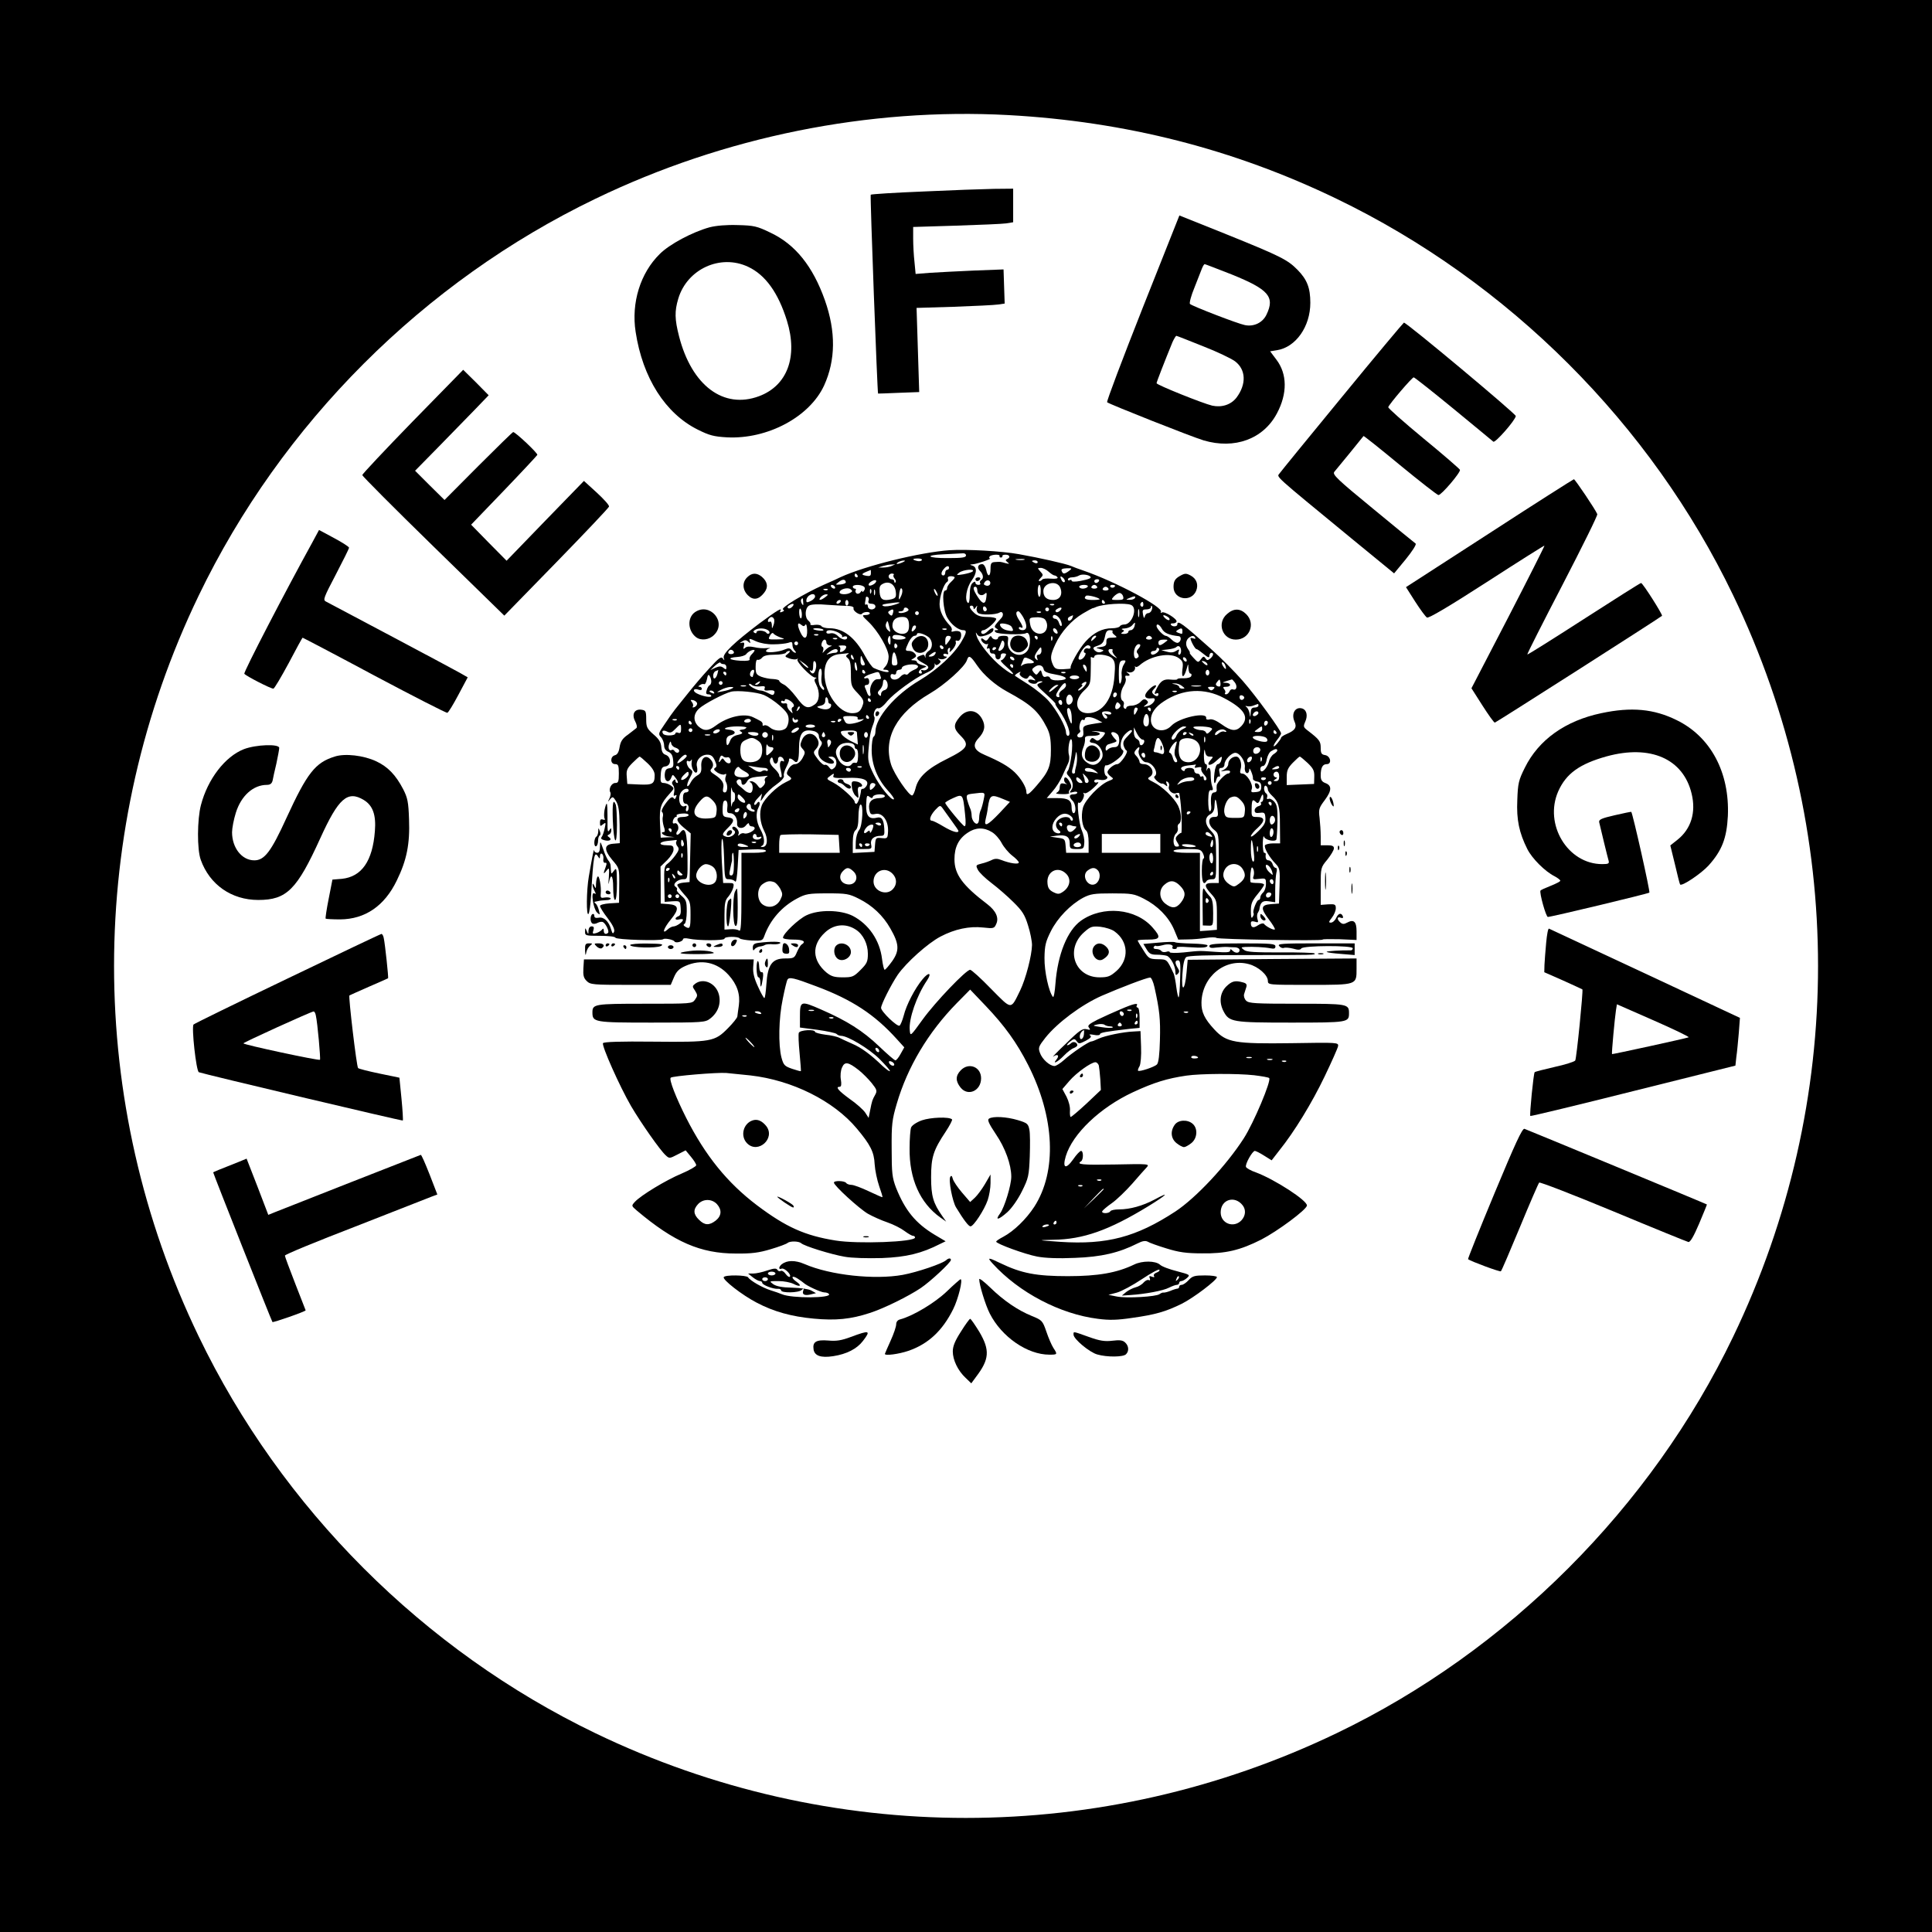 <?xml version="1.0" standalone="no"?>
<!DOCTYPE svg PUBLIC "-//W3C//DTD SVG 20010904//EN"
 "http://www.w3.org/TR/2001/REC-SVG-20010904/DTD/svg10.dtd">
<svg version="1.0" xmlns="http://www.w3.org/2000/svg"
 width="1024pt" height="1024pt" viewBox="0 0 1024 1024"
 preserveAspectRatio="xMidYMid meet">
<g transform="translate(0,1024) scale(0.1,-0.1)"
fill="#000000" stroke="none">
<path d="M0 5120 l0 -5120 5120 0 5120 0 0 5120 0 5120 -5120 0 -5120 0 0
-5120z m5345 4510 c620 -34 1193 -180 1738 -443 911 -439 1667 -1194 2103
-2102 600 -1248 600 -2682 0 -3930 -435 -906 -1195 -1666 -2101 -2101 -1246
-599 -2686 -599 -3928 -1 -912 439 -1665 1192 -2104 2104 -598 1240 -598 2686
0 3926 439 912 1192 1665 2104 2104 682 329 1447 483 2188 443z"/>
<path d="M4893 9225 c-150 -6 -275 -14 -278 -17 -4 -3 35 -1051 39 -1054 1 0
50 1 110 4 l108 4 -7 223 -7 223 198 6 c110 4 215 9 234 12 l35 5 -3 90 -3 91
-157 -6 c-86 -4 -191 -9 -233 -12 l-76 -6 -6 63 c-4 34 -7 90 -7 124 l0 62
228 7 c125 4 244 9 265 12 l37 6 0 89 0 89 -102 -1 c-57 -1 -226 -7 -375 -14z"/>
<path d="M6056 8607 c-107 -271 -192 -495 -188 -499 11 -10 450 -184 511 -202
165 -49 317 7 389 143 56 105 55 209 -3 285 l-33 44 37 6 c99 16 176 125 176
251 0 79 -17 123 -68 175 -52 53 -90 72 -364 183 l-262 105 -195 -491z m473
178 c195 -79 229 -118 184 -212 -20 -43 -67 -66 -115 -56 -37 7 -278 100 -291
112 -4 5 6 44 24 87 17 43 35 89 40 102 5 12 11 22 14 22 3 0 67 -25 144 -55z
m-153 -380 c75 -29 151 -66 170 -80 58 -44 61 -121 8 -192 -29 -38 -78 -54
-129 -43 -48 11 -295 110 -295 119 0 6 44 119 85 219 8 17 17 32 20 32 3 0 66
-25 141 -55z"/>
<path d="M3760 9035 c-90 -25 -211 -89 -263 -141 -103 -101 -152 -259 -128
-413 37 -244 158 -433 329 -518 62 -31 86 -37 155 -41 215 -11 438 108 515
275 61 134 63 285 4 452 -64 180 -157 296 -289 358 -70 34 -87 38 -173 40 -61
2 -115 -3 -150 -12z m205 -209 c92 -43 160 -138 206 -286 59 -191 2 -344 -148
-400 -188 -70 -357 56 -424 318 -23 90 -24 132 -4 199 47 157 223 238 370 169z"/>
<path d="M7115 8139 c-176 -214 -326 -398 -333 -408 -15 -21 -42 3 380 -344
l227 -186 62 75 c34 42 58 79 52 83 -5 3 -107 87 -226 185 -189 155 -216 181
-205 195 7 9 44 54 83 101 38 47 70 87 72 89 1 2 88 -67 193 -154 106 -87 197
-158 204 -159 15 -1 119 121 114 134 -2 5 -88 80 -193 166 -104 86 -189 161
-187 166 4 15 126 158 135 158 4 0 99 -75 210 -166 111 -92 207 -170 212 -175
10 -8 117 114 119 136 1 11 -579 496 -593 495 -3 -1 -150 -176 -326 -391z"/>
<path d="M2187 8006 c-147 -151 -267 -279 -267 -284 0 -5 169 -175 376 -377
l377 -368 276 283 c152 156 277 288 279 295 2 7 -28 40 -65 74 l-68 62 -205
-211 -205 -212 -94 95 -94 96 174 181 c96 100 175 185 177 189 3 9 -116 121
-128 121 -3 0 -86 -81 -185 -180 l-179 -180 -78 77 -78 78 118 120 c64 66 152
156 195 200 l77 80 -67 68 -68 67 -268 -274z"/>
<path d="M7893 7413 l-441 -285 49 -77 c27 -42 55 -80 62 -84 8 -6 116 58 316
187 167 108 305 195 307 194 1 -2 -85 -173 -192 -380 l-195 -376 58 -91 c32
-50 61 -91 66 -91 5 0 865 549 886 566 5 5 -102 174 -111 174 -4 0 -140 -86
-303 -191 -163 -105 -298 -190 -300 -188 -2 2 82 168 186 368 104 201 188 370
185 376 -9 23 -118 185 -124 185 -4 -1 -206 -129 -449 -287z"/>
<path d="M1657 7368 c-144 -261 -367 -691 -362 -699 7 -11 139 -79 154 -79 5
0 41 61 81 135 39 74 72 135 74 135 2 0 174 -90 381 -201 207 -110 381 -199
386 -197 6 2 32 45 59 96 l49 92 -42 24 c-31 18 -577 308 -710 378 -16 8 -11
21 53 143 38 73 70 137 70 142 0 5 -36 28 -79 51 l-80 43 -34 -63z"/>
<path d="M5035 7324 c-159 -11 -449 -83 -580 -143 -11 -6 -51 -24 -90 -41
-105 -47 -228 -122 -215 -130 8 -5 7 -9 -5 -13 -9 -4 -13 -3 -10 3 15 24 -16
5 -107 -62 -139 -105 -199 -163 -192 -185 5 -15 4 -16 -5 -3 -9 12 -21 3 -73
-54 -35 -38 -85 -97 -111 -130 -27 -34 -58 -72 -69 -86 -11 -14 -36 -49 -55
-78 -34 -49 -35 -53 -19 -70 9 -10 16 -30 16 -43 0 -16 8 -28 23 -34 16 -7 23
-20 25 -47 3 -32 0 -37 -20 -40 -18 -2 -23 -10 -25 -35 -1 -37 23 -46 35 -14
7 18 8 18 25 -5 10 -13 13 -24 7 -24 -5 0 -10 5 -10 12 0 9 -3 9 -12 0 -8 -8
-8 -15 0 -25 6 -7 8 -24 5 -37 -4 -16 -3 -21 5 -16 8 5 10 1 5 -9 -3 -10 -8
-13 -12 -6 -8 13 -22 3 -49 -36 -12 -17 -18 -34 -13 -37 5 -3 7 -15 4 -26 -3
-11 0 -33 5 -50 7 -18 7 -30 1 -30 -24 0 -5 -19 24 -23 l32 -4 -37 -1 -36 -2
-4 78 c-3 82 3 102 51 155 25 28 26 29 7 43 -11 8 -28 14 -38 14 -16 0 -19 7
-16 43 2 35 7 43 26 45 30 5 31 49 1 61 -16 5 -22 17 -24 42 -2 25 -13 43 -42
67 -34 30 -38 39 -38 80 0 42 -3 47 -24 50 -38 6 -54 -23 -35 -60 9 -17 12
-33 7 -37 -4 -4 -25 -19 -45 -35 -29 -20 -39 -36 -44 -66 -4 -26 -12 -40 -25
-43 -26 -7 -25 -47 1 -47 17 0 20 -7 20 -50 0 -43 -3 -50 -19 -50 -20 0 -37
-32 -26 -50 3 -5 1 -20 -5 -32 -10 -21 -10 -21 3 -5 14 16 16 16 32 -9 13 -21
18 -50 19 -125 l1 -98 -35 -3 c-49 -4 -50 -32 -4 -87 37 -43 37 -43 36 -134
l-1 -92 -50 -3 c-29 -2 -51 -8 -51 -14 0 -6 18 -36 41 -65 28 -37 38 -60 34
-71 -6 -14 -9 -11 -16 12 -12 42 -38 67 -65 62 -17 -3 -24 0 -24 10 0 8 -4 12
-10 9 -13 -8 -13 -42 0 -50 5 -3 18 -2 28 4 10 5 23 7 29 3 15 -10 33 -48 26
-56 -12 -11 -23 -6 -23 12 0 10 -3 13 -8 6 -4 -6 -18 -15 -30 -19 -21 -6 -23
-4 -17 14 5 15 2 21 -9 21 -10 0 -16 -9 -17 -22 0 -22 -1 -22 -9 -3 -8 19 -9
19 -9 -2 -1 -22 3 -23 78 -23 46 0 81 -4 83 -10 3 -11 243 -18 253 -8 7 7 54
-2 60 -12 7 -11 45 0 45 12 0 5 13 7 30 3 50 -11 190 -11 190 0 0 12 72 13 81
1 4 -4 32 -9 63 -11 54 -2 58 -1 67 24 31 86 93 156 174 199 45 24 61 27 160
27 101 0 115 -2 168 -29 70 -35 127 -88 166 -157 47 -82 49 -117 10 -173 -18
-25 -36 -46 -40 -46 -4 0 -10 26 -14 57 -12 100 -71 185 -156 229 -65 32 -178
34 -244 3 -43 -20 -125 -98 -125 -119 0 -6 24 -10 55 -10 52 0 69 -10 44 -26
-6 -3 -17 -22 -25 -40 -13 -32 -17 -34 -63 -34 -69 0 -92 -33 -99 -136 -3 -41
-7 -74 -11 -74 -3 0 -19 28 -34 62 -20 43 -27 73 -25 102 l3 41 -450 0 -450 0
-3 -47 c-2 -37 1 -51 17 -67 20 -20 32 -21 234 -21 l212 0 17 40 c13 31 27 45
60 60 84 38 168 21 230 -48 45 -50 62 -101 54 -161 -4 -25 -7 -52 -8 -59 -1
-7 -23 -35 -50 -62 -70 -71 -87 -74 -394 -71 -177 2 -264 -1 -268 -8 -8 -13
88 -229 149 -334 53 -90 154 -234 183 -260 19 -18 21 -18 63 4 l43 22 28 -34
c15 -18 28 -38 28 -45 0 -6 -35 -26 -77 -44 -82 -34 -217 -116 -248 -150 -19
-21 -19 -21 10 -46 198 -167 338 -228 525 -228 82 -1 122 4 185 23 44 13 84
28 89 33 13 11 59 10 72 -1 15 -15 160 -60 231 -72 39 -7 119 -9 197 -7 131 5
211 25 309 75 l29 14 -59 35 c-101 61 -156 129 -204 249 -20 53 -23 77 -23
205 -1 130 2 155 27 240 57 195 167 379 318 533 l71 72 82 -86 c101 -106 165
-195 225 -313 142 -279 154 -564 33 -752 -43 -66 -108 -129 -164 -159 -21 -11
-38 -22 -38 -26 0 -11 153 -67 217 -79 41 -8 112 -11 200 -7 141 5 234 27 333
77 25 13 41 15 53 9 9 -6 54 -22 100 -36 64 -20 105 -26 187 -26 126 -2 202
16 315 73 87 45 238 157 242 180 4 26 -171 139 -270 176 -27 9 -51 23 -53 29
-6 14 34 85 47 85 5 0 27 -11 49 -25 l40 -25 41 53 c79 98 173 252 240 392 37
77 69 149 71 160 3 20 -2 20 -247 16 -300 -4 -344 3 -408 72 -53 57 -70 93
-69 144 3 137 126 237 251 203 50 -13 101 -58 101 -89 0 -21 4 -21 219 -21
255 0 251 -1 251 86 l0 54 -447 -3 -448 -4 -6 -67 c-9 -100 -29 -109 -22 -10
3 52 10 83 20 91 10 8 102 11 321 11 359 0 367 0 359 9 -4 3 -85 6 -181 5
-135 0 -178 2 -192 13 -18 14 -18 14 6 16 41 2 103 -1 133 -7 20 -4 27 -2 27
10 0 14 -22 16 -175 16 -141 0 -175 -3 -175 -14 0 -10 10 -12 38 -8 20 2 46 4
57 3 11 -1 30 -2 43 -2 12 -1 22 -7 22 -15 0 -17 -22 -18 -38 -2 -9 9 -12 9
-12 0 0 -10 -20 -11 -77 -7 -89 6 -76 7 -170 -3 -40 -4 -73 -3 -73 1 0 5 -9 6
-19 2 -11 -3 -22 -1 -26 5 -3 5 -15 10 -26 10 -12 0 -17 4 -14 11 4 6 9 8 12
6 2 -3 18 -1 34 3 33 10 62 3 53 -11 -3 -5 2 -9 11 -9 9 0 14 3 12 8 -3 4 25
5 62 2 74 -5 101 -3 101 9 0 5 -37 9 -82 10 -45 1 -85 4 -90 7 -4 3 -44 2 -88
-2 l-80 -7 17 -28 c14 -24 24 -29 54 -29 21 0 45 -3 54 -6 20 -8 45 -55 45
-86 0 -17 3 -19 12 -10 10 10 10 17 0 32 -16 26 -15 40 2 40 12 0 14 -18 11
-96 -1 -52 -5 -97 -8 -100 -2 -3 -8 21 -12 52 -4 32 -10 64 -14 73 -37 78 -34
76 -84 77 -45 1 -49 3 -77 48 -17 26 -30 49 -30 51 0 3 25 5 55 5 66 0 70 12
24 64 -89 102 -264 118 -380 36 -72 -52 -123 -178 -135 -334 -3 -43 -9 -74
-13 -70 -22 26 -46 135 -45 207 1 66 6 86 34 142 36 71 103 140 171 177 39 20
58 23 155 23 101 0 115 -2 166 -28 73 -37 131 -96 160 -162 l23 -55 50 1 c28
0 71 4 97 8 26 4 51 4 55 0 9 -8 563 -17 563 -9 0 3 40 3 90 2 l90 -4 0 46 c0
52 -15 65 -50 46 -16 -9 -25 -9 -36 1 -19 16 -18 33 2 25 10 -4 14 -1 12 6 -8
22 -24 19 -36 -7 -6 -14 -19 -25 -28 -25 -13 0 -12 4 5 26 12 15 21 37 21 50
0 20 -4 23 -40 21 l-40 -3 0 99 c0 98 0 99 35 141 19 24 35 50 35 60 0 12 -9
16 -35 16 l-35 0 0 48 c0 26 -3 70 -6 97 -6 46 -3 54 28 95 37 50 38 77 2 90
-18 7 -24 17 -24 39 0 43 10 61 32 61 29 0 20 44 -9 48 -19 3 -23 10 -23 38 0
35 -6 44 -70 93 -22 17 -23 21 -12 46 14 31 8 60 -13 69 -38 14 -63 -24 -44
-68 14 -30 4 -47 -41 -66 -17 -7 -30 -16 -30 -20 0 -4 -9 -17 -20 -30 -26 -30
-26 -13 0 20 11 14 20 28 20 33 0 15 -132 197 -203 278 -41 47 -116 123 -168
169 -152 136 -179 156 -179 130 0 -12 -27 -13 -34 -1 -3 5 2 8 11 7 9 0 17 4
19 9 5 14 -64 57 -78 49 -6 -4 -8 -3 -5 3 15 24 -238 159 -408 218 -27 9 -59
21 -70 26 -26 11 -167 43 -275 62 -88 16 -278 27 -365 21z m85 -28 c0 -11 -21
-14 -95 -14 -110 -1 -129 16 -24 20 38 2 81 4 95 5 15 2 24 -2 24 -11z m178
-3 c-2 -5 2 -8 7 -8 6 0 9 3 8 8 -2 4 6 7 17 7 22 0 27 -15 8 -23 -10 -4 -9
-8 2 -17 12 -9 10 -10 -10 -5 -28 8 -26 8 -57 6 -19 -1 -23 -7 -23 -36 0 -43
-15 -46 -23 -5 -4 17 -13 30 -21 30 -23 0 -29 -19 -12 -36 18 -18 21 -40 6
-49 -6 -4 -8 -11 -5 -16 4 -5 -1 -9 -9 -9 -9 0 -16 5 -16 11 0 8 -5 8 -15 -1
-10 -8 -15 -30 -15 -62 0 -27 -4 -47 -9 -44 -20 13 -9 81 19 119 29 40 30 73
1 80 -12 4 -11 5 4 6 21 1 106 30 92 31 -5 0 -5 5 -2 10 7 11 56 14 53 3z
m-412 -22 c-3 -5 -15 -7 -26 -4 -28 7 -25 13 6 13 14 0 23 -4 20 -9z m542 2
c-10 -2 -28 -2 -40 0 -13 2 -5 4 17 4 22 1 32 -1 23 -4z m-643 -13 c-27 -12
-43 -12 -25 0 8 5 22 9 30 9 10 0 8 -3 -5 -9z m715 0 c0 -5 -7 -7 -15 -4 -8 4
-15 8 -15 10 0 2 7 4 15 4 8 0 15 -4 15 -10z m-775 -20 c-11 -5 -31 -8 -45 -8
l-25 0 25 8 c14 4 34 8 45 8 l20 1 -20 -9z m305 -10 c0 -5 -4 -10 -10 -10 -5
0 -10 -7 -10 -15 0 -8 -4 -15 -10 -15 -14 0 -13 18 3 35 14 17 27 19 27 5z
m528 -20 c12 -11 26 -20 31 -20 5 0 13 -5 16 -10 4 -6 -9 -9 -35 -7 -23 2 -43
0 -46 -5 -3 -4 -10 -8 -15 -8 -6 0 -3 7 6 16 15 15 15 18 -1 35 -16 18 -16 19
3 19 10 0 29 -9 41 -20z m108 4 c-25 -18 -32 -18 -39 0 -4 9 4 13 26 14 30 1
31 0 13 -14z m-1050 -12 c0 -14 -6 -17 -23 -14 -29 5 -29 10 0 22 12 5 22 9
22 9 1 1 1 -7 1 -17z m539 9 c-6 -5 -28 -11 -50 -15 -37 -6 -39 -5 -21 9 21
16 87 22 71 6z m-610 -21 c3 -5 1 -10 -4 -10 -6 0 -11 5 -11 10 0 6 2 10 4 10
3 0 8 -4 11 -10z m192 3 c-4 -3 -2 -12 5 -20 6 -7 8 -16 4 -20 -3 -3 -6 -1 -6
5 0 7 -7 12 -15 12 -8 0 -15 7 -15 15 0 8 8 15 17 15 9 0 13 -3 10 -7z m1042
-9 c8 -8 -7 -14 -52 -23 -29 -5 -47 -5 -47 1 0 5 -4 6 -10 3 -5 -3 -10 -1 -10
4 0 6 10 11 23 11 12 0 29 5 37 10 13 8 47 5 59 -6z m-719 -5 c0 -3 -9 -14
-20 -24 -11 -10 -20 -24 -20 -32 0 -7 -4 -13 -10 -13 -19 0 -11 -107 11 -144
21 -37 59 -66 84 -66 20 0 19 -12 -7 -57 -38 -68 -129 -152 -224 -209 -129
-76 -234 -198 -234 -272 0 -11 -4 -24 -10 -27 -5 -3 -10 -35 -10 -70 0 -78 30
-153 85 -214 21 -23 36 -44 33 -47 -11 -11 -76 68 -107 131 -29 59 -32 73 -28
128 6 73 11 102 26 140 6 16 9 33 5 38 -9 16 7 51 21 45 8 -3 29 13 48 38 35
41 145 122 203 148 37 16 51 30 48 46 -1 7 0 8 3 2 3 -7 9 -7 19 1 12 10 12
14 2 22 -10 7 -9 8 3 4 9 -3 22 -1 30 4 10 6 10 9 2 9 -7 0 -13 4 -13 10 0 5
7 7 15 4 11 -4 13 -2 9 9 -3 8 -1 18 5 22 7 4 9 -1 5 -12 -4 -13 0 -12 16 6
11 13 19 30 16 37 -3 8 0 11 8 8 17 -7 29 38 13 48 -7 4 -20 5 -31 2 -11 -4
-16 -2 -12 4 3 6 0 16 -7 24 -37 38 -57 79 -57 116 0 41 22 106 39 117 6 3 8
11 5 18 -3 8 4 13 16 13 11 0 20 -3 20 -7z m583 -23 c-3 -4 -9 -2 -14 5 -13
22 -11 31 5 17 8 -7 12 -17 9 -22z m-1160 -1 c1 -6 -11 -11 -28 -13 -29 -2
-29 -2 -10 13 20 16 35 16 38 0z m150 -10 c-10 -7 -22 -11 -27 -8 -5 4 -1 12
9 19 10 7 22 11 27 8 5 -3 1 -12 -9 -19z m613 -4 c-4 -5 -13 -8 -22 -4 -11 4
-12 8 -3 20 14 16 36 2 25 -16z m579 19 c-3 -5 -10 -10 -16 -10 -5 0 -9 5 -9
10 0 6 7 10 16 10 8 0 12 -4 9 -10z m-1077 -58 c3 -26 -1 -32 -22 -38 -45 -11
-61 -2 -64 37 -2 29 1 37 20 46 32 15 62 -5 66 -45z m872 22 c14 -36 -3 -64
-38 -64 -34 0 -52 16 -52 47 0 45 74 60 90 17z m-1195 6 c3 -5 2 -10 -4 -10
-5 0 -13 5 -16 10 -3 6 -2 10 4 10 5 0 13 -4 16 -10z m152 2 c8 -5 9 -13 3
-22 -6 -8 -10 -10 -10 -5 0 6 -4 4 -9 -4 -5 -7 -14 -10 -20 -7 -6 4 -9 12 -6
17 4 5 1 9 -4 9 -6 0 -11 5 -11 10 0 12 40 13 57 2z m939 -26 c0 -19 -4 -32
-8 -29 -11 6 -10 63 1 63 4 0 8 -15 7 -34z m249 24 c-3 -5 -15 -10 -26 -10
-10 0 -19 5 -19 10 0 6 12 10 26 10 14 0 23 -4 19 -10z m50 0 c3 -5 -3 -10
-15 -10 -12 0 -18 5 -15 10 3 6 10 10 15 10 5 0 12 -4 15 -10z m95 6 c0 -11
-19 -15 -25 -6 -3 5 1 10 9 10 9 0 16 -2 16 -4z m-1402 -37 c-18 -12 -58 -11
-58 1 0 17 43 29 58 17 11 -8 11 -12 0 -18z m269 -16 c-13 -30 -16 -26 -10 16
4 21 8 28 13 20 5 -6 3 -23 -3 -36z m403 28 c0 -23 23 -34 40 -18 9 9 11 5 8
-17 -4 -41 -19 -41 -45 -1 -25 38 -29 55 -13 55 6 0 10 -9 10 -19z m695 9 c3
-5 -3 -10 -15 -10 -12 0 -18 5 -15 10 3 6 10 10 15 10 5 0 12 -4 15 -10z
m-1488 -6 c-3 -3 -12 -4 -19 -1 -8 3 -5 6 6 6 11 1 17 -2 13 -5z m230 -16 c-3
-8 -6 -5 -6 6 -1 11 2 17 5 13 3 -3 4 -12 1 -19z m20 -10 c-3 -7 -5 -2 -5 12
0 14 2 19 5 13 2 -7 2 -19 0 -25z m333 -3 c0 -5 -5 -3 -10 5 -5 8 -10 20 -10
25 0 6 5 3 10 -5 5 -8 10 -19 10 -25z m983 -7 c4 -15 -1 -18 -30 -18 -34 0
-35 1 -20 18 10 10 23 19 31 19 8 0 17 -9 19 -19z m-1633 0 c0 -7 -11 -18 -24
-24 -19 -9 -23 -8 -22 5 2 28 46 45 46 19z m54 -3 c-25 -19 -40 -19 -24 0 7 8
20 15 28 15 13 0 12 -3 -4 -15z m1454 -10 c3 -3 -13 -5 -36 -5 -39 0 -51 8
-36 22 6 6 62 -7 72 -17z m-1225 -10 c-3 -10 2 -15 16 -15 12 0 21 -6 21 -15
0 -8 -9 -15 -20 -15 -11 0 -20 7 -20 16 0 8 -4 13 -9 10 -5 -4 -8 2 -6 11 2
10 4 22 4 26 1 5 5 6 11 2 5 -3 7 -12 3 -20z m1412 15 c-3 -5 -16 -10 -28 -9
-21 0 -21 1 -2 9 28 12 37 12 30 0z m-1758 -22 c2 -17 0 -19 -7 -8 -5 8 -6 18
-4 22 8 12 10 10 11 -14z m198 2 c-3 -5 -11 -10 -16 -10 -6 0 -7 5 -4 10 3 6
11 10 16 10 6 0 7 -4 4 -10z m42 -5 c0 -8 -4 -15 -9 -15 -4 0 -8 7 -8 15 0 8
4 15 8 15 5 0 9 -7 9 -15z m1358 5 c3 -5 1 -10 -4 -10 -6 0 -11 5 -11 10 0 6
2 10 4 10 3 0 8 -4 11 -10z m-1113 -15 c-24 -8 -51 -11 -60 -7 -12 5 -5 9 23
13 67 10 82 8 37 -6z m1318 -1 c0 -8 -5 -12 -10 -9 -6 4 -8 11 -5 16 9 14 15
11 15 -7z m-1860 -9 c-7 -8 -17 -12 -22 -9 -6 4 -5 10 3 15 22 14 33 10 19 -6z
m302 3 c15 -1 24 -6 22 -12 -5 -14 36 -41 45 -29 8 11 41 13 41 2 0 -5 -10 -9
-22 -9 -21 0 -20 -3 14 -35 52 -49 108 -146 108 -186 0 -18 -7 -41 -17 -51
-15 -17 -15 -18 0 -18 10 0 17 -4 17 -9 0 -9 -44 2 -80 19 -8 4 -28 32 -45 63
-52 98 -116 147 -188 147 -20 0 -39 5 -43 11 -3 6 -19 9 -35 7 -15 -3 -26 -1
-24 3 3 4 -2 12 -10 19 -21 17 -19 67 3 80 11 7 47 9 102 4 47 -3 97 -6 112
-6z m1085 6 c-3 -3 -12 -4 -19 -1 -8 3 -5 6 6 6 11 1 17 -2 13 -5z m407 0 c38
-14 7 -104 -35 -104 -10 0 -21 -4 -24 -10 -3 -5 -22 -10 -41 -10 -51 0 -96
-22 -140 -70 -34 -37 -88 -133 -79 -142 2 -2 -16 -4 -40 -5 -36 -1 -44 2 -54
23 -16 36 -14 52 13 110 30 65 86 127 145 162 25 15 48 27 51 28 3 0 12 3 20
7 39 16 154 23 184 11z m-834 -16 c0 -9 4 -8 11 2 9 13 10 13 6 -2 -3 -9 0
-21 7 -27 14 -12 93 -10 113 2 17 11 26 -11 11 -28 -41 -45 -41 -47 -27 -56
12 -7 12 -9 0 -9 -11 0 -12 -3 -4 -11 11 -11 145 -15 161 -5 25 15 29 -69 5
-96 -38 -43 -109 -7 -101 52 4 27 2 30 -24 30 -15 0 -28 -4 -28 -10 0 -14 -27
-12 -34 3 -3 8 -8 7 -16 -6 -9 -14 -15 -16 -26 -6 -8 7 -14 7 -14 1 0 -14 26
-33 34 -25 4 4 4 -1 0 -11 -5 -13 -4 -17 3 -13 6 4 10 -1 9 -11 0 -10 6 -17
15 -16 9 1 16 -6 15 -15 0 -9 6 -16 14 -16 8 0 14 8 14 17 -1 10 5 16 16 15
14 -1 16 -4 6 -19 -6 -10 -15 -18 -21 -18 -5 -1 8 -16 30 -35 57 -49 39 -51
-22 -3 -57 44 -126 129 -137 168 -6 20 -5 22 3 8 9 -13 17 -14 45 -6 19 6 37
17 40 25 7 18 -9 17 -28 -2 -8 -8 -19 -15 -25 -15 -15 0 -14 20 2 20 16 1 67
46 67 60 0 5 -21 10 -47 10 -34 0 -53 6 -70 22 -24 23 -30 38 -13 38 6 0 10
-6 10 -12z m70 -9 c0 -5 -4 -9 -10 -9 -5 0 -10 7 -10 16 0 8 5 12 10 9 6 -3
10 -10 10 -16z m874 -3 c-3 -9 -12 -16 -19 -16 -8 0 -15 -8 -17 -17 -3 -13 -6
-10 -10 10 -4 23 -2 27 18 27 13 0 24 5 24 12 0 6 2 9 5 6 3 -3 3 -13 -1 -22z
m-1854 -23 c0 -15 -3 -23 -7 -20 -9 10 -10 56 -1 51 4 -3 8 -17 8 -31z m565
27 c6 -11 -42 -26 -52 -16 -4 3 1 6 10 6 10 0 17 5 17 10 0 13 17 13 25 0z
m745 0 c0 -5 -4 -10 -10 -10 -5 0 -10 5 -10 10 0 6 5 10 10 10 6 0 10 -4 10
-10z m60 -5 c-7 -8 -17 -12 -22 -9 -6 4 -5 10 3 15 22 14 33 10 19 -6z m417
-32 c-3 -10 -5 -2 -5 17 0 19 2 27 5 18 2 -10 2 -26 0 -35z m-1304 18 c-4 -16
-8 -17 -18 -8 -9 9 -10 14 -1 19 19 13 24 9 19 -11z m137 -1 c0 -5 -4 -10 -10
-10 -5 0 -10 5 -10 10 0 6 5 10 10 10 6 0 10 -4 10 -10z m553 -21 c23 -42 22
-69 -3 -69 -11 0 -20 5 -20 11 0 5 5 7 10 4 16 -10 12 7 -9 39 -18 28 -19 46
-3 46 4 0 15 -14 25 -31z m94 25 c-3 -3 -12 -4 -19 -1 -8 3 -5 6 6 6 11 1 17
-2 13 -5z m103 -39 c7 -14 10 -28 6 -32 -4 -4 -9 3 -13 15 -3 12 -12 22 -19
22 -8 0 -14 5 -14 10 0 20 27 10 40 -15z m64 10 c-7 -16 -24 -21 -24 -6 0 8 7
13 27 20 1 1 0 -6 -3 -14z m506 5 c8 -5 11 -12 8 -16 -4 -3 -14 1 -23 10 -18
17 -9 21 15 6z m-2087 -12 c2 -7 1 -22 -4 -33 -7 -19 -8 -19 -8 3 -1 13 -5 20
-11 17 -11 -7 -14 8 -3 18 10 11 20 8 26 -5z m713 -12 c3 -14 3 -34 -1 -45
-12 -38 -85 -19 -85 22 0 31 18 47 52 47 21 0 29 -6 34 -24z m720 13 c8 -6 14
-22 14 -34 0 -62 -80 -57 -90 6 -6 34 -5 35 28 37 19 2 40 -2 48 -9z m-822
-44 c7 -27 6 -29 -9 -14 -9 9 -13 23 -9 33 8 21 9 19 18 -19z m-445 14 c4 7 8
-6 9 -29 2 -47 -16 -54 -35 -13 -19 40 -17 59 3 42 12 -10 17 -10 23 0z m1092
-10 c14 -23 11 -27 -18 -21 -25 4 -42 18 -43 32 0 12 52 2 61 -11z m652 1 c-3
-11 -12 -20 -19 -20 -8 0 -14 -4 -14 -10 0 -5 -10 -10 -22 -10 -17 0 -19 3 -9
9 11 7 11 9 0 14 -8 3 -2 6 12 6 15 1 32 8 39 16 17 20 19 19 13 -5z m-1164
-16 c-15 -18 -22 -13 -13 10 3 9 10 13 16 10 5 -3 4 -12 -3 -20z m1310 2 c12
-21 36 -32 89 -38 16 -2 12 -30 -5 -35 -6 -2 -21 5 -32 16 -12 12 -26 21 -32
21 -13 0 -49 38 -49 52 0 16 17 7 29 -16z m-2089 -6 c8 -5 11 -12 7 -17 -5 -4
-11 -3 -15 3 -9 13 -52 16 -52 3 0 -6 -5 -7 -11 -3 -8 4 -7 9 2 15 18 11 50
11 69 -1z m294 2 c3 -5 -8 -6 -25 -4 -16 2 -29 6 -29 8 0 8 49 4 54 -4z m653
2 c-3 -3 -12 -4 -19 -1 -8 3 -5 6 6 6 11 1 17 -2 13 -5z m587 -10 c4 -10 1
-14 -6 -12 -15 5 -23 28 -10 28 5 0 13 -7 16 -16z m663 1 c0 -17 0 -17 -22 -9
-13 5 -14 8 -3 15 19 12 25 11 25 -6z m-1823 -8 c14 -8 23 -17 19 -21 -4 -4 0
-4 10 0 10 3 17 1 17 -5 0 -17 -28 -13 -49 8 -12 12 -27 17 -40 14 -12 -3 -21
-1 -21 6 0 15 32 14 64 -2z m1453 6 c-4 -3 1 -12 11 -19 15 -12 14 -13 -14
-14 -25 0 -30 -4 -30 -22 1 -18 -5 -24 -29 -27 -30 -4 -30 -4 -5 -11 22 -6 23
-8 7 -15 -12 -5 -24 -2 -34 7 -13 14 -11 17 16 26 23 8 31 18 37 46 5 27 11
36 27 36 11 0 17 -3 14 -7z m-1762 -31 c29 -10 28 -10 -18 -11 -46 -1 -47 0
-36 20 6 12 14 17 18 12 3 -6 20 -15 36 -21z m788 0 c22 -20 22 -59 -2 -73
-10 -7 -17 -19 -16 -28 1 -9 0 -10 -2 -3 -5 14 -6 14 -27 6 -24 -9 -20 -19 18
-39 26 -14 31 -21 22 -30 -6 -7 -17 -10 -25 -7 -9 3 -12 1 -7 -6 4 -7 2 -12
-3 -12 -20 0 -11 21 12 29 22 9 22 9 -5 16 -16 4 -28 11 -28 16 0 5 -8 9 -17
9 -17 1 -17 1 0 11 14 8 16 14 6 25 -6 8 -20 14 -30 14 -23 0 -23 3 -3 46 9
19 23 34 30 34 8 0 14 4 14 9 0 13 41 1 63 -17z m-586 12 c-3 -3 -12 -4 -19
-1 -8 3 -5 6 6 6 11 1 17 -2 13 -5z m463 -15 c0 -5 -16 -9 -35 -9 -32 0 -43 8
-30 22 8 8 65 -3 65 -13z m-80 -16 c0 -21 -3 -24 -9 -14 -5 8 -7 20 -4 28 8
21 13 15 13 -14z m320 20 c0 -5 -7 -17 -15 -27 -14 -19 -15 -19 -15 7 0 17 5
27 15 27 8 0 15 -3 15 -7z m460 -3 c0 -5 -2 -10 -4 -10 -3 0 -8 5 -11 10 -3 6
-1 10 4 10 6 0 11 -4 11 -10z m77 -12 c-3 -8 -6 -5 -6 6 -1 11 2 17 5 13 3 -3
4 -12 1 -19z m233 18 c0 -2 -7 -9 -15 -16 -13 -11 -14 -10 -9 4 5 14 24 23 24
12z m295 -6 c3 -5 -3 -10 -15 -10 -12 0 -18 5 -15 10 3 6 10 10 15 10 5 0 12
-4 15 -10z m230 0 c3 -6 -1 -7 -9 -4 -9 3 -16 4 -16 1 0 -13 24 -57 31 -57 4
0 21 -12 38 -26 24 -20 31 -22 31 -10 0 9 5 16 10 16 15 0 12 -16 -6 -31 -13
-10 -17 -10 -25 2 -8 12 -12 11 -24 -5 -14 -19 -15 -19 -39 7 -14 15 -23 27
-20 27 3 0 -2 10 -10 21 -15 22 -11 48 8 61 15 10 24 10 31 -2z m-2235 -35
c30 0 65 4 78 8 18 7 22 5 22 -10 0 -11 5 -24 12 -31 7 -7 8 -12 4 -12 -5 0
-14 6 -20 14 -8 11 -17 12 -36 4 -33 -15 -100 -20 -100 -9 0 5 8 12 18 14 9 2
3 3 -14 2 -18 -2 -48 0 -67 5 -23 5 -40 4 -48 -4 -9 -8 -11 -6 -6 11 4 16 1
20 -12 16 -12 -3 -12 -2 2 7 14 9 22 9 33 -1 12 -10 13 -9 8 4 -5 14 -1 14 33
-2 23 -10 60 -17 93 -16z m337 29 c-3 -3 -12 -4 -19 -1 -8 3 -5 6 6 6 11 1 17
-2 13 -5z m-57 -19 c0 -8 8 -15 18 -16 13 0 14 -2 2 -6 -8 -3 -21 -13 -29 -22
-13 -15 -13 -15 -8 1 3 9 1 18 -4 20 -12 4 -1 38 12 38 5 0 9 -7 9 -15z m939
-27 c-11 -20 -34 -25 -25 -5 3 6 9 20 12 30 5 14 9 15 15 6 4 -7 3 -21 -2 -31z
m855 27 c-25 -19 -34 -19 -34 0 0 10 10 15 27 15 26 0 26 -1 7 -15z m-1944 -5
c0 -5 -4 -10 -10 -10 -5 0 -10 5 -10 10 0 6 5 10 10 10 6 0 10 -4 10 -10z
m525 -9 c3 -5 1 -12 -5 -16 -5 -3 -10 1 -10 9 0 18 6 21 15 7z m1280 -18 c-11
-11 -13 -19 -5 -27 5 -7 7 -16 3 -19 -14 -14 -23 -6 -23 21 0 30 17 55 32 46
4 -3 1 -12 -7 -21z m-1551 3 c-3 -8 -12 -17 -21 -20 -10 -4 -13 -2 -10 8 3 8
1 17 -6 20 -7 2 0 5 15 5 20 1 26 -3 22 -13z m517 1 c-1 -12 -15 -9 -19 4 -3
6 1 10 8 8 6 -3 11 -8 11 -12z m779 2 c0 -6 -6 -9 -14 -6 -8 3 -17 -1 -20 -9
-3 -8 -1 -14 4 -14 6 0 5 -8 -1 -18 -14 -23 -39 -25 -31 -3 11 32 35 61 48 61
8 0 14 -5 14 -11z m480 -20 c0 -10 -4 -19 -10 -19 -5 0 -7 7 -3 16 5 14 3 14
-14 4 -13 -9 -30 -10 -49 -4 l-29 8 35 4 c19 2 39 7 44 12 13 13 26 2 26 -21z
m-980 17 c0 -3 -4 -8 -10 -11 -5 -3 -10 -1 -10 4 0 6 5 11 10 11 6 0 10 -2 10
-4z m240 -16 c0 -11 -7 -20 -15 -20 -9 0 -12 -6 -8 -17 5 -14 3 -15 -6 -7 -10
9 -9 17 4 38 21 31 25 32 25 6z m616 -6 c-17 -16 -36 -19 -36 -4 0 6 7 10 15
10 8 0 15 5 15 11 0 5 5 7 10 4 6 -4 5 -12 -4 -21z m-2246 -3 c0 -4 -7 -8 -15
-8 -16 0 -20 9 -9 20 8 8 24 -1 24 -12z m96 -7 c-10 -9 -15 -22 -13 -28 3 -7
-12 -10 -49 -8 -62 4 -72 16 -16 20 20 1 42 8 47 15 10 14 37 27 44 21 2 -2
-4 -11 -13 -20z m454 16 c0 -5 -6 -10 -14 -10 -8 0 -23 -3 -33 -6 -16 -6 -16
-5 2 9 23 19 45 22 45 7z m1457 3 c-4 -3 1 -15 10 -26 18 -19 17 -19 -4 -6
-29 17 -37 39 -16 39 9 0 13 -3 10 -7z m-1721 -18 c-18 -14 -18 -15 8 -25 15
-5 33 -7 39 -3 7 3 9 2 4 -2 -9 -11 72 -95 93 -96 9 0 10 -3 3 -5 -8 -4 -8
-12 3 -32 21 -41 18 -88 -8 -106 -37 -26 -55 -19 -98 40 -23 30 -52 60 -66 66
-13 6 -24 15 -24 20 0 4 -15 8 -32 9 -18 0 -46 6 -63 12 -27 11 -30 17 -30 53
0 26 4 40 11 37 6 -2 17 3 24 12 8 10 30 15 66 15 29 0 56 5 59 10 3 6 12 10
18 10 7 0 3 -7 -7 -15z m578 -30 c5 -25 3 -31 -11 -32 -16 -1 -18 5 -15 39 5
43 16 40 26 -7z m201 26 c-3 -6 -14 -11 -23 -11 -13 0 -13 2 4 14 21 15 30 14
19 -3z m-463 0 c-10 -6 -10 -10 3 -21 11 -9 15 -31 15 -80 0 -63 2 -69 36
-104 27 -28 34 -41 28 -59 -11 -36 -24 -47 -57 -47 -71 0 -147 108 -147 209 0
63 26 98 78 104 20 2 42 4 47 5 6 1 4 -2 -3 -7z m32 -17 c3 -8 2 -12 -4 -9 -6
3 -10 10 -10 16 0 14 7 11 14 -7z m57 -25 c5 -11 3 -16 -7 -16 -9 0 -14 11
-13 31 0 17 3 24 6 16 3 -8 9 -22 14 -31z m1314 21 c15 -16 17 -32 12 -92 -8
-122 -63 -198 -141 -198 -65 0 -77 66 -21 119 33 31 35 37 36 99 1 37 1 71 0
75 -1 5 3 6 9 2 5 -3 10 -1 10 4 0 20 76 12 95 -9z m354 1 c21 -16 23 -24 18
-60 -6 -47 8 -46 22 2 9 32 9 32 10 5 1 -16 5 -28 11 -28 5 0 7 -6 4 -13 -2
-7 -19 -12 -39 -12 -19 1 -35 -1 -35 -5 0 -3 -16 -4 -35 -2 -36 4 -53 -6 -73
-45 -15 -27 -15 -36 -2 -28 6 3 10 1 10 -4 0 -14 -13 -14 -27 0 -9 9 -8 15 3
27 25 25 6 27 -21 2 -38 -35 -32 -57 13 -51 27 4 6 -33 -23 -40 -26 -7 -28 -6
-12 5 14 11 15 15 4 25 -11 8 -18 6 -32 -9 -10 -11 -31 -20 -47 -20 -15 0 -28
-5 -28 -11 0 -5 -4 -8 -10 -4 -5 3 -7 12 -4 19 3 8 1 17 -5 21 -16 9 -13 52 5
80 9 14 14 32 10 40 -3 8 -2 14 2 14 20 -3 25 2 12 12 -13 9 -13 10 1 6 19 -6
39 10 35 27 -2 6 -1 7 2 3 2 -5 11 -2 21 6 59 53 166 72 210 38z m-1070 -38
c35 -51 96 -104 158 -138 129 -70 167 -104 212 -192 16 -32 21 -60 21 -118 0
-86 -11 -114 -74 -187 -42 -49 -56 -58 -56 -35 0 24 -28 71 -62 104 -34 32
-76 56 -159 92 -57 24 -67 51 -33 88 33 35 39 65 20 101 -27 52 -81 58 -120
11 -34 -40 -33 -61 5 -98 50 -50 39 -68 -71 -123 -104 -51 -153 -97 -167 -155
-5 -20 -13 -38 -18 -39 -16 -4 -96 113 -112 164 -43 140 29 273 205 376 79 46
186 142 197 177 9 29 19 24 54 -28z m196 37 c3 -5 2 -10 -4 -10 -5 0 -13 5
-16 10 -3 6 -2 10 4 10 5 0 13 -4 16 -10z m105 -20 c0 -4 -10 -6 -22 -6 -13 1
-29 -3 -37 -8 -9 -7 -13 -7 -9 -1 2 6 8 18 11 27 5 15 10 16 32 6 14 -6 25
-14 25 -18z m810 9 c0 -6 -4 -7 -10 -4 -5 3 -10 11 -10 16 0 6 5 7 10 4 6 -3
10 -11 10 -16z m-2454 -19 c8 0 14 -7 14 -16 0 -14 -3 -14 -15 -4 -13 10 -21
10 -43 1 l-27 -13 25 24 c14 12 27 20 28 16 2 -5 10 -8 18 -8z m448 -19 c-3
-3 -15 6 -27 18 l-22 24 27 -19 c14 -10 24 -21 22 -23z m40 -5 c-7 -28 -18
-33 -30 -14 -4 7 -3 8 4 4 8 -5 12 3 12 25 0 23 3 30 11 22 5 -5 7 -22 3 -37z
m1632 21 c-8 -12 -13 -36 -11 -53 2 -16 -1 -37 -6 -45 -6 -9 -9 6 -9 47 0 63
4 74 27 74 11 0 11 -4 -1 -23z m444 1 c0 -6 -6 -5 -15 2 -8 7 -15 14 -15 16 0
2 7 1 15 -2 8 -4 15 -11 15 -16z m-1858 -13 c3 -13 1 -22 -3 -19 -9 5 -13 44
-5 44 2 0 6 -11 8 -25z m1952 9 c9 -24 2 -26 -12 -4 -7 11 -8 20 -3 20 5 0 12
-7 15 -16z m-1629 -4 c3 -6 -5 -14 -18 -19 -14 -6 -28 -15 -32 -21 -3 -5 -11
-8 -16 -4 -6 3 -18 -3 -27 -13 -19 -22 -52 -19 -52 4 0 9 6 13 15 9 9 -3 15 0
15 9 0 8 7 15 15 15 8 0 15 4 15 9 0 18 75 28 85 11z m505 0 c0 -5 -2 -10 -4
-10 -3 0 -8 5 -11 10 -3 6 -1 10 4 10 6 0 11 -4 11 -10z m162 -18 c2 -12 21
-20 63 -27 65 -11 73 -29 13 -31 -23 -1 -39 4 -42 12 -3 8 -12 11 -21 8 -11
-5 -18 0 -22 16 -6 21 -7 21 -18 6 -11 -15 -13 -15 -26 0 -11 14 -11 18 5 29
21 16 44 10 48 -13z m228 0 c0 -15 -2 -15 -10 -2 -13 20 -13 33 0 25 6 -3 10
-14 10 -23z m-1406 -39 c-2 -19 1 -42 7 -50 7 -7 9 -16 6 -19 -3 -3 -12 5 -20
18 -15 24 -12 102 4 93 4 -3 6 -22 3 -42z m-551 17 c-7 -28 -23 -36 -23 -11 0
10 6 22 13 24 6 3 13 6 14 6 0 1 -1 -8 -4 -19z m193 4 c-3 -9 -6 -18 -6 -20 0
-3 -4 -3 -10 1 -11 7 -2 35 12 35 6 0 7 -7 4 -16z m589 6 c3 -5 1 -10 -4 -10
-6 0 -11 5 -11 10 0 6 2 10 4 10 3 0 8 -4 11 -10z m1825 -5 c0 -8 -4 -15 -10
-15 -5 0 -10 7 -10 15 0 8 5 15 10 15 6 0 10 -7 10 -15z m-2560 -5 c0 -5 -2
-10 -4 -10 -3 0 -8 5 -11 10 -3 6 -1 10 4 10 6 0 11 -4 11 -10z m814 -6 c9
-23 8 -24 -14 -24 -23 0 -44 -43 -37 -72 6 -23 -9 -23 -17 0 -3 9 -9 23 -12
30 -3 7 1 12 10 12 9 0 14 8 13 20 -1 12 -7 18 -14 16 -7 -3 -13 -2 -13 2 0 4
15 13 33 19 45 15 44 15 51 -3z m741 7 c-3 -6 4 -15 16 -22 17 -9 23 -8 30 2
7 12 11 11 25 -3 16 -16 16 -17 -4 -11 -12 3 -22 1 -22 -5 0 -13 38 -23 46
-11 3 5 13 9 22 8 12 0 10 -3 -6 -9 -22 -9 -21 -11 33 -60 30 -27 53 -50 49
-50 -3 0 5 -15 18 -32 45 -63 71 -138 48 -138 -5 0 -10 9 -10 19 0 29 -48 116
-91 165 -21 24 -69 63 -106 87 -37 23 -70 45 -73 47 -2 1 2 7 10 12 19 12 23
12 15 1z m242 3 c-3 -3 -12 -4 -19 -1 -8 3 -5 6 6 6 11 1 17 -2 13 -5z m-1877
-46 c0 -9 -4 -18 -9 -20 -4 -1 -12 -13 -15 -25 -6 -17 -3 -23 8 -23 9 0 16 -4
16 -9 0 -10 -46 -2 -77 14 -26 14 -16 29 11 19 9 -3 16 -1 16 5 0 6 -6 11 -12
11 -9 0 -8 3 2 9 8 6 18 7 22 5 5 -3 11 9 15 26 4 22 8 28 14 18 5 -7 9 -20 9
-30z m1950 22 c0 -5 -11 -10 -25 -10 -14 0 -25 5 -25 10 0 6 11 10 25 10 14 0
25 -4 25 -10z m-1015 -39 c1 -16 -5 -25 -17 -29 -10 -2 -18 -11 -18 -20 0 -12
-3 -13 -11 -5 -9 9 -8 16 5 28 9 9 16 25 16 37 0 27 23 17 25 -11z m1762 -8
c-3 -3 -11 -2 -17 2 -8 5 -7 11 2 22 12 15 13 14 16 -1 2 -10 1 -20 -1 -23z
m78 20 c15 -20 9 -44 -10 -37 -7 3 -15 -2 -18 -10 -4 -9 -12 -16 -18 -16 -7 0
-9 3 -6 7 4 3 2 12 -4 20 -9 10 -7 13 10 13 28 0 27 20 -1 21 -22 1 -22 1 2 9
14 4 27 8 29 9 2 1 9 -7 16 -16z m-2715 -3 c0 -5 -4 -10 -10 -10 -5 0 -10 5
-10 10 0 6 5 10 10 10 6 0 10 -4 10 -10z m195 0 c-3 -5 -12 -10 -18 -10 -7 0
-6 4 3 10 19 12 23 12 15 0z m1720 -20 c-10 -11 -23 -20 -28 -20 -6 0 -2 7 9
15 10 8 15 15 9 15 -5 0 -3 4 5 10 22 14 25 3 5 -20z m-1716 2 c22 3 28 1 24
-10 -4 -9 1 -13 13 -12 34 4 43 0 38 -14 -5 -12 -9 -12 -32 0 -15 8 -32 14
-39 14 -20 0 -63 23 -63 33 0 5 7 4 15 -3 8 -7 28 -10 44 -8z m1621 5 c0 -7
-9 -18 -21 -25 -11 -7 -18 -19 -15 -27 3 -9 0 -12 -9 -9 -11 5 -10 12 8 40 23
35 37 43 37 21z m614 -2 c17 -13 18 -15 3 -15 -9 0 -17 4 -17 9 0 5 -10 12
-22 14 -20 4 -20 4 -3 5 11 1 29 -5 39 -13z m-2311 -2 c-7 -2 -19 -2 -25 0 -7
3 -2 5 12 5 14 0 19 -2 13 -5z m1656 4 c-2 -1 -14 -11 -26 -21 -13 -11 -23
-16 -23 -13 0 10 31 37 42 37 6 0 9 -1 7 -3z m754 -4 c-13 -2 -33 -2 -45 0
-13 2 -3 4 22 4 25 0 35 -2 23 -4z m-2483 -12 c-8 -5 -31 -12 -50 -15 -35 -7
-35 -7 -10 7 14 8 36 15 50 16 19 0 21 -2 10 -8z m2552 -3 c-9 -9 -15 -9 -24
0 -9 9 -7 12 12 12 19 0 21 -3 12 -12z m-2647 -18 c3 -6 -1 -7 -9 -4 -18 7
-21 14 -7 14 6 0 13 -4 16 -10z m265 -14 c19 -8 57 -33 83 -56 38 -34 47 -48
47 -75 0 -18 -7 -38 -15 -45 -21 -18 -62 -15 -85 5 -10 9 -24 14 -30 10 -6 -3
-9 -1 -8 5 2 7 -4 15 -12 19 -8 5 -25 13 -37 19 -46 24 -135 4 -198 -43 -39
-30 -64 -31 -93 -5 -29 28 -28 66 4 95 26 24 132 80 169 89 34 8 138 -2 175
-18z m2187 18 c-3 -3 -12 -4 -19 -1 -8 3 -5 6 6 6 11 1 17 -2 13 -5z m251 -34
c108 -57 135 -101 92 -148 -28 -30 -54 -28 -105 9 -28 20 -51 30 -64 26 -12
-3 -19 0 -18 7 7 35 -143 3 -184 -40 -41 -44 -109 -26 -109 31 0 35 23 68 69
98 100 66 215 73 319 17z m-568 21 c0 -6 -4 -13 -10 -16 -5 -3 -10 1 -10 9 0
9 5 16 10 16 6 0 10 -4 10 -9z m-234 -24 c3 -24 -24 -44 -32 -23 -8 21 3 49
18 44 6 -2 12 -12 14 -21z m908 2 c-8 -14 -24 -10 -24 6 0 9 6 12 15 9 8 -4
12 -10 9 -15z m-2204 -15 c0 -8 4 -14 10 -14 5 0 7 -7 4 -15 -7 -16 -31 -19
-61 -8 -16 6 -15 8 7 13 17 4 25 13 24 28 0 11 3 19 8 16 4 -3 8 -12 8 -20z
m-184 -16 c4 -6 2 -14 -4 -16 -6 -2 -8 -11 -4 -20 5 -16 5 -16 -11 0 -10 9
-16 23 -15 30 2 8 -4 12 -14 10 -10 -2 -18 2 -18 8 0 6 5 8 10 5 6 -3 10 -1
10 5 0 13 35 -3 46 -22z m409 22 c3 -5 1 -10 -4 -10 -6 0 -11 5 -11 10 0 6 2
10 4 10 3 0 8 -4 11 -10z m-920 -19 c0 -8 -7 -16 -15 -19 -8 -3 -12 -1 -8 3 4
5 2 15 -4 23 -10 12 -9 14 7 11 11 -3 20 -11 20 -18z m1935 3 c0 -8 -4 -12
-10 -9 -5 3 -10 10 -10 16 0 5 5 9 10 9 6 0 10 -7 10 -16z m302 -26 c-6 -6
-15 -9 -18 -5 -4 3 -4 14 0 23 5 13 9 15 18 6 9 -9 9 -15 0 -24z m738 12 c0
-5 -9 -10 -20 -10 -15 0 -20 -7 -21 -27 -2 -28 -2 -28 -6 -3 -3 14 -10 29 -17
33 -7 6 -6 7 4 4 8 -2 24 -1 35 4 11 4 21 8 23 8 1 1 2 -3 2 -9z m-2439 -23
c-10 -9 -11 -8 -5 6 3 10 9 15 12 12 3 -3 0 -11 -7 -18z m1449 -32 c3 -50 0
-52 -15 -11 -8 22 -11 44 -8 49 9 14 21 -6 23 -38z m350 38 c0 -5 -5 -15 -10
-23 -8 -12 -10 -11 -10 8 0 12 5 22 10 22 6 0 10 -3 10 -7z m70 -3 c0 -5 -2
-10 -4 -10 -3 0 -8 5 -11 10 -3 6 -1 10 4 10 6 0 11 -4 11 -10z m-210 -21 c0
-6 -9 -8 -22 -4 -18 5 -19 4 -8 -4 8 -5 11 -13 7 -18 -5 -4 -12 -1 -17 7 -15
24 -12 30 15 30 14 0 25 -5 25 -11z m780 2 c0 -5 -7 -11 -15 -15 -15 -5 -20 5
-8 17 9 10 23 9 23 -2z m-580 -42 c0 -19 -5 -29 -15 -29 -15 0 -20 26 -9 54 9
24 24 9 24 -25z m-1544 15 c-3 -7 4 -10 17 -7 19 4 19 3 6 -6 -9 -6 -32 -13
-50 -16 -28 -4 -36 -1 -44 18 -11 21 -9 22 32 22 28 0 42 -4 39 -11z m59 6 c3
-5 1 -10 -4 -10 -6 0 -11 5 -11 10 0 6 2 10 4 10 3 0 8 -4 11 -10z m-384 -14
c5 3 9 0 9 -5 0 -6 -7 -11 -15 -11 -8 0 -15 8 -14 18 0 10 3 12 6 4 2 -6 9
-10 14 -6z m1594 0 l28 -15 -39 -6 c-62 -10 -66 -13 -62 -42 2 -20 -2 -29 -14
-31 -19 -4 -25 13 -8 23 6 4 8 11 4 16 -9 15 5 61 16 54 6 -3 10 -1 10 4 0 15
33 14 65 -3z m-2228 -2 c-3 -3 -12 -4 -19 -1 -8 3 -5 6 6 6 11 1 17 -2 13 -5z
m393 -4 c0 -5 -9 -10 -21 -10 -11 0 -17 5 -14 10 3 6 13 10 21 10 8 0 14 -4
14 -10z m480 6 c0 -3 -4 -8 -10 -11 -5 -3 -10 -1 -10 4 0 6 5 11 10 11 6 0 10
-2 10 -4z m2167 -18 c-3 -8 -6 -5 -6 6 -1 11 2 17 5 13 3 -3 4 -12 1 -19z
m-2962 2 c3 -5 1 -10 -4 -10 -6 0 -11 5 -11 10 0 6 2 10 4 10 3 0 8 -4 11 -10z
m762 4 c-3 -3 -12 -4 -19 -1 -8 3 -5 6 6 6 11 1 17 -2 13 -5z m2293 -3 c0 -6
-4 -13 -10 -16 -5 -3 -10 1 -10 9 0 9 5 16 10 16 6 0 10 -4 10 -9z m-3110 -36
c0 -18 -4 -23 -15 -19 -8 4 -15 2 -15 -3 0 -13 -57 -15 -65 -2 -11 16 1 22 22
11 15 -8 24 -5 42 14 29 30 31 30 31 -1z m710 16 c0 -5 -11 -8 -25 -8 -14 0
-25 3 -25 8 0 5 11 9 25 9 14 0 25 -4 25 -9z m-364 -8 c-4 -5 -12 -9 -17 -9
-22 -3 -23 -5 -10 -13 10 -6 5 -11 -18 -16 -21 -4 -35 -15 -41 -31 -12 -31
-20 -31 -20 0 0 17 7 26 26 30 30 8 21 26 -14 29 -44 3 -8 17 45 17 31 0 53
-3 49 -7z m267 -18 c-10 -7 -21 -11 -26 -8 -5 3 0 11 10 18 10 7 21 11 26 8 5
-3 0 -11 -10 -18z m2045 10 c-15 -8 -29 -24 -33 -35 -6 -19 -25 -28 -25 -12 0
18 45 62 64 62 19 -1 18 -3 -6 -15z m146 9 c14 -5 14 -8 -1 -22 -12 -12 -18
-13 -21 -4 -2 6 -13 12 -25 12 -12 0 -29 5 -37 10 -11 7 -4 10 27 10 23 0 48
-3 57 -6z m276 -9 c0 -9 -9 -15 -22 -15 -22 1 -23 1 -4 15 25 19 26 19 26 0z
m-3020 -5 c0 -5 -4 -10 -10 -10 -5 0 -10 5 -10 10 0 6 5 10 10 10 6 0 10 -4
10 -10z m136 -12 c-10 -6 -20 -7 -24 -3 -9 8 20 25 31 18 5 -3 2 -10 -7 -15z
m2250 -38 c8 0 11 -6 8 -15 -8 -19 -24 -20 -24 -1 0 8 -7 16 -15 20 -8 3 -15
18 -15 33 l0 28 16 -32 c9 -18 23 -33 30 -33z m444 43 c0 -3 -6 -3 -12 0 -7 2
-21 -2 -30 -11 -11 -9 -18 -11 -18 -4 0 15 31 31 47 25 7 -3 13 -7 13 -10z
m-2182 1 c12 -4 22 -14 22 -23 0 -9 5 -22 11 -28 8 -8 7 -17 -4 -33 -24 -34
-2 -73 47 -86 30 -7 36 9 9 25 -16 9 -16 10 3 11 27 0 37 -40 16 -60 -13 -11
-17 -11 -28 4 -7 10 -17 15 -22 12 -5 -3 -22 10 -37 30 -25 33 -26 37 -11 53
19 21 20 40 2 64 -22 28 -59 22 -75 -14 -11 -26 -11 -32 3 -48 15 -17 15 -21
-1 -50 -11 -19 -26 -31 -39 -31 -12 0 -26 -11 -35 -26 -12 -23 -11 -27 5 -39
16 -12 14 -15 -20 -31 -46 -22 -111 -85 -126 -122 -15 -38 -10 -91 12 -135 23
-43 18 -87 -9 -86 -10 0 -11 2 -3 6 18 7 15 48 -8 88 -22 39 -26 86 -9 117 12
22 3 40 -10 19 -5 -7 -11 -9 -13 -5 -3 5 5 20 18 33 l23 25 -5 -25 c-5 -20 -3
-19 15 9 11 18 41 47 66 64 27 19 43 38 40 46 -3 7 3 28 12 45 9 18 16 35 15
40 -3 11 13 8 26 -5 19 -19 27 0 27 66 1 84 21 106 83 90z m224 -6 c0 -7 2
-24 3 -38 l2 -26 -39 19 c-21 11 -43 27 -48 37 -8 15 -3 17 36 18 29 2 45 -2
46 -10z m1314 -1 c3 -3 -4 -15 -16 -27 -18 -18 -24 -19 -36 -9 -13 10 -17 10
-25 -2 -6 -10 -2 -15 16 -17 33 -4 60 -54 45 -82 -18 -33 -46 -43 -75 -24 -31
20 -38 44 -24 80 7 16 11 37 10 47 -2 14 6 17 38 17 49 0 55 17 9 23 -18 2
-14 3 10 2 24 -2 45 -5 48 -8z m144 8 c0 -2 -12 -16 -26 -30 -19 -19 -23 -31
-18 -48 4 -12 10 -23 15 -25 13 -5 -32 -72 -49 -72 -18 0 -52 -28 -52 -43 0
-5 8 -16 18 -23 16 -11 15 -13 -11 -23 -47 -18 -126 -100 -137 -142 -12 -45
-4 -103 16 -120 9 -7 14 -31 14 -65 l0 -54 -59 0 -60 0 -3 38 c-3 35 -5 37
-43 42 l-40 6 37 5 c49 6 68 -5 68 -41 0 -28 3 -30 38 -30 35 0 37 2 39 33 2
17 -5 47 -13 66 -15 31 -29 159 -16 147 9 -10 34 33 26 46 -4 7 -3 8 4 4 6 -4
28 9 49 29 21 19 30 32 21 29 -11 -4 -18 -1 -18 6 0 8 10 11 30 7 29 -6 52 9
32 22 -6 3 -9 18 -9 33 1 14 5 24 9 22 10 -6 67 31 84 54 9 13 11 23 4 27 -18
11 -11 58 12 82 20 21 38 30 38 18z m765 -5 c3 -5 1 -10 -4 -10 -6 0 -11 5
-11 10 0 6 2 10 4 10 3 0 8 -4 11 -10z m-2745 -10 c0 -13 -30 -13 -50 0 -11 7
-7 10 18 10 17 0 32 -4 32 -10z m50 -5 c0 -8 -7 -15 -15 -15 -8 0 -15 7 -15
15 0 8 7 15 15 15 8 0 15 -7 15 -15z m303 2 c3 -8 -1 -14 -8 -14 -7 0 -11 6
-8 14 3 7 6 13 8 13 2 0 5 -6 8 -13z m227 -2 c0 -8 -4 -15 -10 -15 -5 0 -10 7
-10 15 0 8 5 15 10 15 6 0 10 -7 10 -15z m1323 3 c7 -6 11 -24 9 -40 -3 -21
-10 -28 -26 -28 -12 0 -27 -5 -34 -12 -9 -9 -12 -8 -12 5 0 10 7 20 15 22 52
16 49 14 31 33 -9 10 -16 22 -16 25 0 11 20 8 33 -5z m367 8 c0 -3 -4 -8 -10
-11 -5 -3 -10 -1 -10 4 0 6 5 11 10 11 6 0 10 -2 10 -4z m35 -14 c-3 -3 -11 0
-18 7 -9 10 -8 11 6 5 10 -3 15 -9 12 -12z m-2562 1 c-7 -2 -19 -2 -25 0 -7 3
-2 5 12 5 14 0 19 -2 13 -5z m334 -25 c-3 -7 -5 -2 -5 12 0 14 2 19 5 13 2 -7
2 -19 0 -25z m2290 -10 c-3 -7 -5 -2 -5 12 0 14 2 19 5 13 2 -7 2 -19 0 -25z
m322 23 c7 -5 11 -13 7 -19 -7 -12 -76 6 -76 20 0 11 51 10 69 -1z m-2691 -17
c16 -11 22 -25 22 -51 0 -41 -21 -62 -63 -63 -39 0 -53 18 -53 65 1 32 6 42
26 52 32 16 41 16 68 -3z m1661 -78 c-5 -37 -13 -74 -19 -81 -8 -9 -7 -17 3
-27 23 -23 30 -57 15 -75 -11 -15 -10 -16 10 -11 12 4 22 2 22 -3 0 -5 -9 -9
-20 -9 -24 0 -26 -13 -5 -34 17 -16 21 -66 5 -66 -5 0 -10 13 -10 28 0 41 -17
52 -78 52 l-54 0 31 36 c17 19 41 56 52 82 12 26 26 57 31 68 6 12 7 31 4 42
-9 28 4 100 14 81 4 -8 4 -45 -1 -83z m479 67 c18 -40 16 -67 -5 -58 -10 4
-23 8 -30 8 -6 0 -10 5 -8 11 2 6 6 23 9 39 8 34 18 34 34 0z m179 12 c47 -31
20 -115 -37 -115 -45 0 -60 34 -49 105 4 25 54 31 86 10z m-1933 -3 c2 -4 1
-14 -5 -22 -5 -8 -9 -13 -10 -10 0 3 -2 13 -4 23 -3 17 10 24 19 9z m-823 -35
c10 -3 19 -10 19 -16 0 -14 -17 -14 -25 -1 -4 6 -10 8 -15 5 -13 -8 -21 11
-13 32 6 16 8 16 11 2 2 -10 12 -19 23 -22z m949 7 c0 -8 4 -14 10 -14 5 0 9
-18 8 -39 -1 -27 -5 -38 -14 -34 -6 2 -15 0 -19 -6 -13 -22 -50 -11 -68 18
-22 37 -22 56 1 79 22 22 82 19 82 -4z m1700 -5 c-6 -20 -6 -39 0 -50 12 -22
13 -29 1 -29 -5 0 -12 11 -15 25 -4 14 -11 25 -16 25 -15 0 21 59 37 60 1 0
-2 -14 -7 -31z m-2144 1 c20 0 17 -13 -6 -33 -19 -16 -20 -16 -19 21 0 20 3
31 6 25 2 -7 11 -13 19 -13z m491 -32 c-2 -13 -4 -5 -4 17 -1 22 1 32 4 23 2
-10 2 -28 0 -40z m1459 16 c-8 -20 19 -64 38 -64 35 0 71 -59 45 -75 -10 -7
29 -42 41 -38 3 1 11 -3 18 -9 9 -8 11 -7 6 7 -5 13 -4 16 5 11 7 -5 10 -15 7
-23 -8 -19 18 -45 38 -37 9 3 17 2 17 -2 8 -50 10 -79 12 -141 1 -39 0 -70 -2
-68 -2 2 -10 -3 -19 -12 -12 -12 -13 -19 -4 -34 15 -24 15 -26 -3 -26 -19 0
-20 51 -2 69 8 7 12 20 10 29 -3 9 0 20 6 23 16 10 13 58 -5 96 -22 43 -85
103 -131 125 -30 15 -33 19 -20 27 33 18 10 68 -32 68 -12 0 -21 5 -21 12 0 6
-7 20 -16 30 -14 14 -14 20 -4 33 16 20 24 19 16 -1z m376 -34 c20 0 20 -1 4
-19 -26 -29 -2 -34 28 -6 33 30 36 31 29 5 -3 -11 -11 -20 -18 -20 -7 0 -15
-19 -18 -47 -6 -51 0 -72 10 -35 3 12 9 19 15 16 5 -3 6 5 2 20 -5 20 -2 26
10 26 9 0 16 8 16 18 0 24 36 62 58 62 24 -1 54 -46 50 -77 -2 -15 3 -28 10
-30 6 -3 12 4 13 14 0 14 3 12 11 -7 6 -14 10 -30 9 -37 -1 -6 9 -13 21 -15
17 -2 23 -10 23 -28 0 -20 -6 -26 -28 -28 -25 -3 -28 -1 -22 17 8 25 -28 81
-51 81 -11 0 -13 6 -9 21 10 31 -3 69 -23 69 -22 0 -42 -19 -42 -40 0 -10 -10
-22 -22 -29 -22 -11 -22 -11 5 -6 15 3 27 1 27 -5 0 -5 -5 -10 -11 -10 -14 0
-59 -47 -60 -63 -1 -7 -1 -18 0 -24 1 -7 -5 -13 -14 -13 -15 0 -20 -25 -15
-77 1 -13 -3 -23 -8 -23 -5 0 -8 26 -8 58 1 43 4 56 15 54 10 -2 12 3 6 20 -5
13 -8 40 -8 61 1 36 -10 49 -21 25 -3 -7 -3 -3 0 10 3 12 1 22 -5 22 -7 0 -10
20 -10 48 1 29 4 36 6 20 3 -20 10 -28 25 -28z m268 36 c0 -17 -27 -29 -35
-16 -4 6 -3 15 0 20 9 15 35 12 35 -4z m90 -4 c0 -4 -8 -12 -19 -19 -10 -6
-22 -24 -25 -39 -11 -41 -46 -71 -46 -39 0 8 6 15 14 15 8 0 17 15 20 35 4 19
14 39 24 44 21 13 32 14 32 3z m-1066 -81 c-4 -14 -7 -29 -6 -33 1 -5 -3 -8
-9 -8 -7 0 -9 9 -5 23 4 12 10 40 14 62 6 36 7 37 10 11 2 -15 0 -40 -4 -55z
m366 53 c0 -8 -4 -12 -10 -9 -5 3 -10 10 -10 16 0 5 5 9 10 9 6 0 10 -7 10
-16z m-2430 -1 c-1 -10 -50 -46 -50 -37 0 11 32 44 42 44 4 0 8 -3 8 -7z m149
-24 c11 -25 11 -33 1 -39 -9 -6 -6 -12 13 -25 14 -9 32 -13 38 -9 9 5 10 2 6
-10 -4 -10 -4 -23 0 -29 12 -20 9 -57 -5 -57 -10 0 -12 7 -9 23 7 25 -6 46
-46 72 -20 12 -25 21 -18 28 16 16 13 36 -5 54 -25 25 -50 4 -47 -39 2 -28 -3
-38 -21 -48 -13 -7 -29 -24 -35 -37 -7 -14 -15 -23 -18 -19 -3 3 2 22 13 42
18 34 18 36 2 48 -18 13 -26 52 -9 42 5 -4 12 0 15 6 3 7 4 2 2 -12 -5 -25 16
-65 27 -53 4 3 4 17 1 30 -8 31 20 63 55 63 20 0 30 -8 40 -31z m66 17 c7 3
15 -4 17 -14 6 -23 -18 -24 -33 -1 -8 12 -10 12 -19 -1 -11 -17 -13 -10 -4 15
4 11 10 13 17 6 5 -5 15 -7 22 -5z m-422 -32 c25 -24 37 -44 37 -62 0 -47 -11
-53 -81 -50 l-64 3 -3 39 c-3 33 2 44 30 72 18 18 35 33 38 34 3 0 22 -16 43
-36z m680 -1 c7 2 11 12 11 21 -2 20 22 21 30 0 3 -8 2 -12 -3 -9 -17 10 -22
-14 -12 -50 5 -21 6 -35 0 -35 -5 0 -9 5 -9 11 0 7 -11 22 -25 35 -25 23 -31
44 -17 58 4 4 8 -2 10 -14 2 -11 9 -19 15 -17z m2521 22 c-6 -16 -24 -21 -24
-7 0 11 11 22 21 22 5 0 6 -7 3 -15z m53 -7 c-3 -8 -6 -5 -6 6 -1 11 2 17 5
13 3 -3 4 -12 1 -19z m244 -12 c30 -29 36 -41 35 -73 l-1 -38 -72 -3 -73 -3 0
43 c0 34 6 48 32 75 18 18 34 33 37 33 4 0 22 -16 42 -34z m-597 -18 c-5 -8 0
-9 15 -5 15 3 21 1 18 -6 -3 -7 4 -22 15 -33 13 -14 16 -24 9 -29 -6 -3 -11 1
-11 10 0 9 -4 13 -10 10 -5 -3 -10 -1 -10 4 0 6 -7 11 -15 11 -8 0 -15 7 -15
15 0 9 -9 15 -25 15 -14 0 -25 -5 -25 -11 0 -5 -4 -7 -10 -4 -20 13 -9 24 28
28 20 2 38 4 40 5 2 1 0 -3 -4 -10z m-2734 -8 c0 -5 -2 -10 -4 -10 -3 0 -8 5
-11 10 -3 6 -1 10 4 10 6 0 11 -4 11 -10z m348 -19 c33 -17 27 -31 -13 -31
-23 0 -38 6 -41 15 -7 17 16 51 25 37 3 -5 16 -14 29 -21z m103 19 c11 0 19
-5 19 -11 0 -5 -5 -7 -10 -4 -6 4 -16 2 -23 -3 -8 -6 -22 -3 -42 10 l-30 20
34 -6 c18 -3 42 -6 52 -6z m516 4 c-3 -3 -12 -4 -19 -1 -8 3 -5 6 6 6 11 1 17
-2 13 -5z m2213 -2 c0 -4 -10 -9 -22 -9 -18 -2 -20 0 -8 7 18 12 30 13 30 2z
m-2270 -12 c0 -5 -4 -10 -9 -10 -6 0 -13 5 -16 10 -3 6 1 10 9 10 9 0 16 -4
16 -10z m1296 -6 c17 -14 17 -15 1 -10 -10 3 -27 6 -38 6 -10 0 -19 5 -19 10
0 15 34 12 56 -6z m-2156 -17 c0 -7 -9 -18 -20 -25 -24 -15 -27 0 -4 22 19 19
24 20 24 3z m3130 -12 c0 -17 -5 -25 -17 -25 -15 0 -16 2 -3 10 10 6 11 10 3
10 -7 0 -13 7 -13 15 0 8 7 15 15 15 9 0 15 -9 15 -25z m-2363 2 c-4 -10 12
-12 72 -10 85 4 121 -11 104 -42 -6 -9 -14 -16 -19 -16 -5 1 -9 -2 -10 -6 -2
-29 -17 -73 -25 -73 -5 0 -9 4 -9 10 0 15 -73 81 -113 102 -36 18 -38 20 -20
33 23 18 26 18 20 2z m1353 -26 c0 -6 -4 -11 -10 -11 -5 0 -10 4 -10 9 0 5 -3
18 -7 28 -6 17 -6 17 10 1 9 -9 17 -21 17 -27z m-1709 20 c-7 -5 -10 -14 -7
-20 4 -6 0 -18 -9 -27 -15 -15 -17 -15 -31 5 -8 11 -23 21 -32 20 -10 0 -12
-3 -4 -6 15 -6 16 -50 0 -55 -6 -2 -20 3 -29 11 -10 9 -25 22 -34 29 -8 7 -13
17 -10 23 9 14 25 11 25 -6 0 -21 17 -19 30 4 7 14 23 21 53 24 23 2 47 4 52
5 6 1 4 -2 -4 -7z m1669 -16 c10 -12 10 -15 -3 -15 -8 0 -17 7 -21 15 -3 8 -2
15 3 15 5 0 14 -7 21 -15z m600 5 c0 -5 -12 -10 -26 -10 -14 0 -35 -5 -47 -11
-22 -12 -22 -12 -3 10 19 21 76 30 76 11z m380 6 c0 -11 -19 -15 -25 -6 -3 5
1 10 9 10 9 0 16 -2 16 -4z m30 -26 c0 -5 -4 -10 -10 -10 -5 0 -10 5 -10 10 0
6 5 10 10 10 6 0 10 -4 10 -10z m-2100 -9 c0 -5 -7 -14 -15 -21 -13 -10 -15
-9 -15 9 0 12 6 21 15 21 8 0 15 -4 15 -9z m-750 -41 c4 0 7 -11 6 -25 0 -14
-4 -25 -8 -25 -4 0 -8 -10 -10 -22 -2 -13 -4 9 -4 47 0 39 2 60 4 48 2 -13 7
-23 12 -23z m2830 16 c0 -7 9 -21 21 -32 36 -33 43 -57 43 -156 l1 -98 -37 0
c-20 0 -40 -5 -43 -10 -7 -12 22 -63 57 -99 21 -22 23 -32 20 -117 l-3 -93
-42 -3 c-55 -4 -57 -22 -11 -82 20 -26 34 -50 31 -52 -6 -6 -48 16 -58 30 -4
4 -18 1 -31 -8 -25 -17 -38 -13 -38 11 0 10 6 12 21 8 18 -6 20 -4 14 14 -3
11 -3 26 2 33 4 7 8 15 8 18 5 38 17 48 50 43 l34 -5 0 64 c0 36 3 77 6 91 5
16 3 27 -3 27 -6 0 -14 9 -17 20 -3 11 -13 20 -21 20 -13 0 -18 12 -15 33 0 4
-3 7 -8 7 -5 0 -8 23 -8 51 1 28 4 43 7 34 6 -18 57 -28 65 -15 2 4 5 46 6 94
1 71 -2 90 -17 107 -10 11 -23 18 -30 15 -8 -3 -11 0 -8 8 3 8 1 17 -5 21 -6
3 -11 15 -11 26 0 11 5 17 10 14 6 -3 10 -12 10 -19z m-3070 -6 c0 -5 -7 -10
-15 -10 -10 0 -15 -10 -15 -30 0 -20 5 -30 15 -30 8 0 15 -9 15 -20 0 -11 -4
-20 -10 -20 -5 0 -6 8 -3 17 5 12 2 15 -9 10 -27 -10 -39 51 -15 78 14 17 37
20 37 5z m1564 -47 c-4 -21 -11 -46 -15 -55 -5 -9 -9 -27 -9 -41 0 -13 -3 -27
-7 -30 -11 -12 -33 15 -33 40 0 13 -4 32 -9 41 -4 9 -11 29 -15 44 -5 24 -3
27 26 31 73 9 70 10 62 -30z m-1280 11 c23 -22 20 -37 -4 -24 -11 6 -20 17
-20 25 0 19 5 19 24 -1z m693 4 c5 14 63 17 63 2 0 -5 -12 -10 -27 -10 -43 -1
-61 -20 -56 -57 5 -29 8 -32 33 -27 37 8 69 -35 67 -91 -2 -39 -3 -40 -34 -37
-30 3 -32 2 -35 -35 l-3 -38 -57 -3 -58 -3 0 54 c0 36 5 59 15 67 10 8 15 31
15 71 0 32 5 61 10 64 18 11 12 -112 -6 -134 -9 -10 -17 -37 -18 -60 l-1 -41
44 0 c41 0 43 1 38 25 -5 28 15 45 52 45 18 0 20 6 18 38 -3 49 -14 65 -40 58
-41 -10 -58 10 -56 69 2 48 4 53 17 42 12 -9 16 -9 19 1z m488 -92 c5 -45 4
-67 -3 -65 -11 4 -102 114 -102 124 0 3 19 15 42 25 51 23 52 22 63 -84z
m1581 84 c0 -11 -4 -20 -9 -20 -4 0 -6 -4 -3 -9 3 -5 -3 -11 -14 -14 -11 -3
-20 -13 -20 -22 0 -13 7 -16 28 -13 24 3 27 0 29 -27 2 -25 -6 -39 -37 -70
-22 -22 -40 -34 -40 -27 0 6 16 27 37 45 40 37 38 57 -6 57 -27 0 -28 2 -27
45 1 47 5 52 24 33 8 -8 14 -5 21 15 12 32 17 34 17 7z m-2917 -14 c16 -17 22
-33 19 -57 -3 -32 -5 -34 -46 -37 -73 -5 -93 32 -46 87 31 37 44 38 73 7z
m1538 9 l36 -15 -54 -58 c-64 -67 -85 -78 -75 -35 4 15 10 44 12 63 10 68 17
72 81 45z m1262 -9 c16 -17 22 -33 19 -57 -3 -34 -4 -34 -53 -34 -44 0 -50 3
-55 25 -7 27 12 75 32 83 24 10 35 7 57 -17z m-2724 -36 c-3 -24 0 -30 15 -30
22 0 39 -26 37 -55 -3 -26 31 -32 48 -8 9 10 14 13 15 6 0 -7 7 -13 15 -13 8
0 15 -4 15 -10 0 -13 -39 -33 -55 -27 -7 3 -18 0 -24 -6 -9 -9 -11 -8 -6 4 6
17 -21 46 -32 35 -4 -4 -1 -11 6 -16 22 -13 -13 -43 -39 -35 -26 8 -25 14 10
49 35 34 34 50 -3 54 -24 3 -27 8 -27 41 0 21 3 41 6 44 13 13 23 -4 19 -33z
m2598 -7 c5 -40 4 -43 -19 -43 -33 0 -33 -42 1 -68 24 -19 25 -23 25 -151 l0
-131 -35 0 c-43 0 -45 -15 -5 -58 28 -31 30 -38 30 -112 l0 -78 -45 -4 -45 -3
0 207 0 208 -70 0 c-40 0 -70 4 -70 10 0 6 31 10 73 10 67 0 73 -2 84 -25 6
-14 7 -25 2 -25 -5 0 -9 -29 -9 -65 0 -60 9 -80 25 -55 3 6 16 10 29 10 22 0
22 2 22 114 -1 112 -2 115 -29 144 -33 34 -33 71 -1 87 12 6 20 20 21 38 2 55
8 51 16 -10z m287 27 c0 -5 -2 -10 -4 -10 -3 0 -8 5 -11 10 -3 6 -1 10 4 10 6
0 11 -4 11 -10z m-2760 -15 c0 -8 5 -15 10 -15 6 0 10 -4 10 -9 0 -5 -11 -4
-24 2 -13 6 -21 17 -19 24 7 18 23 16 23 -2z m1065 -77 c19 -26 35 -49 35 -52
0 -14 -33 -4 -80 24 -28 17 -55 30 -60 30 -18 0 -10 27 16 56 26 27 27 28 41
9 8 -11 29 -41 48 -67z m-1130 53 c-3 -6 -11 -8 -17 -5 -6 4 -5 9 3 15 16 10
23 4 14 -10z m36 -34 c-8 -8 -11 -7 -11 4 0 20 13 34 18 19 3 -7 -1 -17 -7
-23z m2359 29 c0 -3 -4 -8 -10 -11 -5 -3 -10 -1 -10 4 0 6 5 11 10 11 6 0 10
-2 10 -4z m-2660 -16 c0 -5 -13 -10 -30 -10 -41 0 -39 -21 6 -58 l35 -29 -3
-129 -3 -129 -32 -3 c-18 -2 -33 -7 -33 -13 0 -5 16 -26 35 -48 33 -36 35 -42
35 -110 0 -71 -3 -78 -29 -62 -9 6 -10 11 -2 15 6 4 11 34 11 66 0 52 -3 61
-29 83 -17 14 -27 28 -23 31 3 4 0 11 -7 16 -20 12 9 40 41 40 23 0 23 1 22
121 -2 126 -12 162 -38 127 -7 -10 -16 -15 -19 -11 -4 3 -2 12 3 18 13 16 1
48 -15 41 -8 -3 -11 2 -8 15 3 10 10 19 15 19 5 0 7 4 4 8 -2 4 11 9 30 10 19
2 34 -2 34 -8z m2029 -8 c7 -7 10 -16 6 -20 -4 -4 -10 -1 -12 6 -6 17 -43 15
-64 -4 -18 -16 -15 -42 5 -56 15 -10 2 -20 -17 -12 -26 10 -25 47 2 77 26 29
55 32 80 9z m1078 -26 c-4 -9 -11 -16 -17 -16 -11 0 -14 33 -3 43 11 11 26
-10 20 -27z m-2087 -16 c0 -5 -7 -7 -15 -4 -8 4 -15 8 -15 10 0 2 7 4 15 4 8
0 15 -4 15 -10z m960 0 c0 -5 -2 -10 -4 -10 -3 0 -8 5 -11 10 -3 6 -1 10 4 10
6 0 11 -4 11 -10z m-1001 -7 c-1 -17 -18 -47 -18 -34 -1 11 -4 11 -16 1 -19
-16 -21 4 -2 25 13 15 37 20 36 8z m1073 -3 c5 0 3 -7 -6 -15 -18 -19 -32 -19
-39 -1 -7 18 3 28 21 21 7 -3 18 -5 24 -5z m-2142 -20 c0 -5 -2 -10 -4 -10 -3
0 -8 5 -11 10 -3 6 -1 10 4 10 6 0 11 -4 11 -10z m1697 -10 c18 -10 41 -37 52
-58 11 -21 36 -51 55 -66 20 -15 36 -32 36 -37 0 -12 -47 -5 -93 13 -20 8 -34
8 -50 0 -12 -6 -36 -15 -54 -19 -31 -8 -32 -9 -20 -33 7 -14 39 -45 72 -70 33
-25 85 -70 116 -101 48 -47 61 -68 78 -124 12 -37 21 -84 21 -104 -1 -55 -33
-179 -63 -241 -51 -104 -42 -104 -154 9 -54 56 -104 101 -111 101 -21 0 -184
-170 -252 -264 -65 -90 -65 -90 -68 -56 -6 60 37 183 91 263 28 42 10 47 -23
7 -41 -49 -86 -136 -100 -193 -7 -26 -17 -50 -22 -53 -12 -8 -98 75 -98 94 0
18 53 123 88 175 45 65 160 168 227 203 76 40 153 56 226 48 55 -6 59 -5 69
18 16 33 -1 70 -46 105 -133 101 -175 159 -175 239 0 64 22 109 71 141 41 28
85 29 127 3z m1493 1 c0 -11 -4 -23 -10 -26 -6 -4 -10 5 -10 19 0 14 5 26 10
26 6 0 10 -9 10 -19z m-331 -15 c10 -12 8 -13 -8 -9 -12 3 -21 9 -21 14 0 14
16 11 29 -5z m-2409 -7 c0 -6 7 -8 16 -5 8 3 12 2 9 -4 -10 -16 -45 -12 -45 5
0 8 5 15 10 15 6 0 10 -5 10 -11z m438 -41 l3 -48 -160 0 -161 0 0 43 c0 24 3
47 7 51 4 3 75 5 157 4 l151 -3 3 -47z m1270 38 c-7 -8 -17 -12 -22 -9 -4 3
-2 9 5 14 22 13 31 11 17 -5z m432 -36 l0 -50 -155 0 -155 0 0 50 0 50 155 0
155 0 0 -50z m-2285 -190 c13 0 27 -6 32 -12 5 -8 10 26 13 77 l5 90 73 3 c45
2 72 -1 72 -8 0 -6 -27 -10 -65 -10 l-65 0 0 -211 c0 -168 -3 -209 -12 -201
-7 5 -28 9 -45 7 l-33 -2 0 77 c0 62 4 80 20 97 10 12 22 33 26 47 6 24 3 26
-23 26 l-30 0 -7 111 c-3 60 -3 116 1 122 5 7 9 -39 11 -100 3 -112 3 -113 27
-113z m-280 200 c-4 -6 -1 -18 6 -26 10 -12 8 -21 -11 -47 -13 -18 -32 -38
-42 -45 -17 -12 -19 -26 -17 -108 l2 -94 41 3 c41 2 41 2 44 -36 2 -26 -1 -39
-12 -43 -23 -9 -19 -23 4 -17 11 3 20 2 20 -2 0 -11 -33 -34 -49 -35 -8 0 -23
-7 -33 -17 -32 -29 -21 7 18 54 46 56 42 77 -13 81 l-41 3 0 98 -1 98 35 34
c19 19 34 43 34 56 0 20 -5 23 -35 23 -47 0 -45 18 3 23 20 2 41 4 45 5 5 1 5
-3 2 -8z m38 -5 c4 -8 2 -17 -3 -20 -6 -4 -10 3 -10 14 0 25 6 27 13 6z m2807
-5 c0 -11 -4 -20 -9 -20 -5 0 -7 9 -4 20 3 11 7 20 9 20 2 0 4 -9 4 -20z m215
-44 c5 -41 3 -56 -4 -52 -6 4 -11 32 -11 63 0 71 7 65 15 -11z m-2638 48 c-3
-3 -12 -4 -19 -1 -8 3 -5 6 6 6 11 1 17 -2 13 -5z m1723 -15 c0 -5 -9 -9 -20
-9 -22 0 -27 16 -7 23 15 5 27 -1 27 -14z m-1775 1 c17 -7 15 -9 -12 -9 -18
-1 -33 4 -33 9 0 12 17 12 45 0z m615 0 c0 -5 -2 -10 -4 -10 -3 0 -8 5 -11 10
-3 6 -1 10 4 10 6 0 11 -4 11 -10z m40 6 c0 -11 -19 -15 -25 -6 -3 5 1 10 9
10 9 0 16 -2 16 -4z m1728 -11 c3 -3 -11 -5 -31 -5 -20 0 -39 5 -42 10 -6 10
63 6 73 -5z m329 -27 c-3 -7 -5 -2 -5 12 0 14 2 19 5 13 2 -7 2 -19 0 -25z
m-3050 -30 c-3 -8 -6 -5 -6 6 -1 11 2 17 5 13 3 -3 4 -12 1 -19z m273 -38 c0
-45 -4 -60 -14 -60 -11 0 -12 8 -5 38 4 20 8 38 9 40 0 1 0 11 0 22 0 11 2 20
5 20 3 0 5 -27 5 -60z m2540 29 c0 -17 -4 -28 -10 -24 -5 3 -10 17 -10 31 0
13 5 24 10 24 6 0 10 -14 10 -31z m-2648 -46 c20 -18 24 -63 6 -81 -28 -28
-98 -1 -98 37 0 27 30 61 52 61 12 0 30 -7 40 -17z m2804 -8 c20 -31 15 -53
-18 -78 -25 -19 -28 -19 -52 -4 -33 22 -41 52 -22 82 22 34 70 34 92 0z m157
-16 c5 -20 5 -20 -14 -3 -23 20 -28 54 -5 35 8 -6 16 -21 19 -32z m-98 -20
c-7 -20 -4 -21 29 -17 35 4 36 3 36 -28 0 -17 -7 -37 -15 -44 -8 -7 -15 -19
-15 -26 0 -8 -4 -14 -9 -14 -10 0 -33 -59 -27 -69 3 -4 1 -13 -5 -21 -6 -11
-9 -1 -9 32 0 38 6 53 35 88 19 23 35 46 35 51 0 5 -15 9 -33 9 -19 0 -36 2
-38 4 -3 3 -3 24 -1 47 4 33 7 38 14 25 5 -9 6 -26 3 -37z m-3095 37 c0 -3 -4
-8 -10 -11 -5 -3 -10 -1 -10 4 0 6 5 11 10 11 6 0 10 -2 10 -4z m972 -13 c36
-32 11 -81 -36 -69 -33 8 -43 42 -20 67 21 23 32 24 56 2z m1298 3 c16 -20 9
-56 -12 -70 -40 -24 -80 44 -42 71 23 17 39 16 54 -1z m-2205 -18 c6 -4 2 -8
-7 -8 -10 0 -18 7 -18 17 0 9 3 12 8 7 4 -5 12 -12 17 -16z m1115 2 c24 -24
26 -57 3 -82 -34 -38 -103 -11 -103 40 0 56 61 81 100 42z m921 -1 c27 -27 21
-66 -12 -92 -24 -17 -30 -18 -55 -6 -22 11 -30 22 -32 48 -6 62 55 94 99 50z
m779 1 c0 -5 -5 -10 -11 -10 -5 0 -7 5 -4 10 3 6 8 10 11 10 2 0 4 -4 4 -10z
m-2852 -25 c-3 -3 -9 2 -12 12 -6 14 -5 15 5 6 7 -7 10 -15 7 -18z m-31 -17
c-3 -8 -6 -5 -6 6 -1 11 2 17 5 13 3 -3 4 -12 1 -19z m3203 -4 c0 -8 -4 -12
-10 -9 -5 3 -10 10 -10 16 0 5 5 9 10 9 6 0 10 -7 10 -16z m-2645 0 c8 -4 22
-19 31 -35 13 -26 13 -32 0 -58 -19 -36 -59 -48 -92 -26 -33 21 -34 87 -2 109
24 17 38 19 63 10z m2150 -19 c30 -30 31 -54 4 -89 -25 -31 -47 -33 -83 -5
-33 26 -35 74 -4 100 29 26 54 24 83 -6z m483 -47 c-6 -18 -28 -21 -28 -4 0 9
7 16 16 16 9 0 14 -5 12 -12z m-3178 -8 c0 -5 -4 -10 -10 -10 -5 0 -10 5 -10
10 0 6 5 10 10 10 6 0 10 -4 10 -10z m40 0 c0 -5 -4 -10 -10 -10 -5 0 -10 5
-10 10 0 6 5 10 10 10 6 0 10 -4 10 -10z m936 -177 c39 -25 64 -76 64 -128 0
-42 -5 -52 -39 -86 -36 -36 -43 -39 -94 -39 -45 0 -61 5 -87 26 -75 64 -79
145 -8 211 47 45 111 51 164 16z m1372 -10 c73 -53 78 -147 11 -208 -34 -30
-46 -35 -91 -35 -133 0 -184 150 -81 240 33 29 41 32 85 28 27 -3 62 -14 76
-25z m-1583 -290 c191 -71 311 -150 429 -281 l39 -43 -19 -34 c-10 -19 -23
-35 -28 -35 -5 0 -43 33 -86 74 -87 83 -171 136 -309 196 -108 47 -111 46
-111 -40 l0 -56 92 -12 c51 -7 97 -17 102 -22 6 -6 16 -10 24 -10 35 0 147
-67 203 -122 33 -33 58 -62 56 -65 -3 -3 -20 10 -39 27 -63 61 -113 98 -163
119 -27 12 -58 26 -67 31 -10 5 -42 13 -73 16 -30 4 -55 11 -55 15 0 15 -80
10 -86 -5 -3 -8 -1 -56 4 -107 5 -52 8 -95 7 -96 -1 -2 -22 4 -46 12 -41 14
-46 20 -57 60 -17 66 -15 207 7 311 10 50 21 96 25 102 9 15 35 9 151 -35z
m1794 -5 c27 -122 32 -169 29 -280 -2 -77 -7 -121 -16 -130 -13 -13 -93 -40
-100 -33 -2 2 1 13 8 24 6 12 10 56 8 104 l-3 82 -35 -2 c-56 -2 -152 -22
-187 -38 -17 -8 -34 -15 -39 -15 -13 0 -106 -63 -143 -97 -20 -18 -43 -33 -52
-33 -25 0 -66 37 -77 70 -10 27 -7 34 29 80 63 79 190 174 298 222 99 43 237
96 257 97 6 1 17 -23 23 -51z m-1806 -125 c-7 -2 -19 -2 -25 0 -7 3 -2 5 12 5
14 0 19 -2 13 -5z m-279 -12 c4 -5 -3 -7 -14 -4 -23 6 -26 13 -6 13 8 0 17 -4
20 -9z m2263 3 c-3 -3 -12 -4 -19 -1 -8 3 -5 6 6 6 11 1 17 -2 13 -5z m-2340
-20 c-3 -3 -12 -4 -19 -1 -8 3 -5 6 6 6 11 1 17 -2 13 -5z m460 -10 c-3 -3
-12 -4 -19 -1 -8 3 -5 6 6 6 11 1 17 -2 13 -5z m-437 -129 c13 -14 21 -25 18
-25 -2 0 -15 11 -28 25 -13 14 -21 25 -18 25 2 0 15 -11 28 -25z m680 -46 c0
-6 -4 -7 -10 -4 -5 3 -10 11 -10 16 0 6 5 7 10 4 6 -3 10 -11 10 -16z m1690
-35 c0 -2 -9 -4 -21 -4 -11 0 -18 4 -14 10 5 8 35 3 35 -6z m283 -1 c-7 -2
-19 -2 -25 0 -7 3 -2 5 12 5 14 0 19 -2 13 -5z m110 -10 c-7 -2 -19 -2 -25 0
-7 3 -2 5 12 5 14 0 19 -2 13 -5z m-2003 -25 c0 -13 -23 -5 -28 10 -2 7 2 10
12 6 9 -3 16 -11 16 -16z m2077 16 c-3 -3 -12 -4 -19 -1 -8 3 -5 6 6 6 11 1
17 -2 13 -5z m-2265 -46 c20 -16 51 -47 68 -68 28 -35 30 -42 19 -62 -15 -27
-17 -31 -27 -83 l-8 -40 -18 28 c-11 16 -48 49 -83 73 -60 44 -77 64 -52 64 8
0 10 13 6 37 -4 22 -1 50 6 65 14 33 33 30 89 -14z m1272 25 c2 -10 6 -43 8
-74 l3 -56 -76 -72 c-42 -39 -80 -71 -84 -71 -3 0 -5 15 -4 33 2 19 -6 50 -18
74 l-22 41 37 43 c36 42 115 99 138 99 7 0 15 -8 18 -17z m-1846 -53 c220 -25
440 -134 563 -281 72 -86 92 -124 95 -190 2 -32 13 -84 24 -116 11 -31 19 -57
17 -58 -1 -2 -33 13 -72 31 -38 18 -80 34 -92 34 -12 0 -25 5 -28 10 -7 12
-65 14 -65 2 0 -16 134 -138 180 -165 25 -14 71 -35 104 -46 32 -11 73 -32 91
-46 19 -14 38 -25 44 -25 6 0 11 -4 11 -9 0 -24 -304 -35 -421 -16 -163 26
-263 71 -417 187 -157 119 -273 262 -375 463 -54 107 -92 204 -82 213 8 9 248
29 295 25 19 -2 77 -8 128 -13z m2670 1 c40 -5 76 -11 79 -15 13 -12 -82 -238
-135 -320 -92 -143 -253 -315 -362 -387 -208 -136 -363 -177 -610 -161 -124 9
-124 9 -38 11 159 2 295 50 503 177 101 62 121 83 34 36 -62 -33 -130 -52
-188 -52 -22 0 -43 -4 -46 -10 -8 -13 -48 -13 -43 0 2 5 25 25 51 43 27 19 75
66 108 103 33 38 67 77 77 87 16 18 12 19 -170 15 -173 -3 -205 0 -178 17 13
8 13 55 0 55 -6 0 -25 -20 -42 -45 -39 -55 -58 -47 -39 17 36 119 182 258 356
339 112 52 181 73 283 88 76 11 269 12 360 2z m-811 -557 c-3 -3 -12 -4 -19
-1 -8 3 -5 6 6 6 11 1 17 -2 13 -5z m-100 -30 c-3 -3 -12 -4 -19 -1 -8 3 -5 6
6 6 11 1 17 -2 13 -5z m113 -17 c0 -1 -24 -25 -52 -52 l-53 -50 50 53 c46 48
55 57 55 49z m737 -86 c18 -24 15 -55 -7 -79 -41 -43 -110 -17 -110 42 0 69
75 92 117 37z m-2787 7 c27 -30 25 -62 -6 -87 -35 -27 -59 -26 -89 4 -30 29
-32 54 -5 83 27 29 73 29 100 0z m1800 -98 c0 -5 -5 -10 -11 -10 -5 0 -7 5 -4
10 3 6 8 10 11 10 2 0 4 -4 4 -10z m-40 -14 c0 -2 -9 -6 -20 -9 -11 -3 -18 -1
-14 4 5 9 34 13 34 5z"/>
<path d="M5170 7170 c0 -5 4 -10 9 -10 6 0 13 5 16 10 3 6 -1 10 -9 10 -9 0
-16 -4 -16 -10z"/>
<path d="M4640 6454 c0 -8 5 -12 10 -9 6 3 10 10 10 16 0 5 -4 9 -10 9 -5 0
-10 -7 -10 -16z"/>
<path d="M5361 6852 c-27 -50 32 -94 72 -54 18 18 19 25 9 47 -14 31 -66 36
-81 7z"/>
<path d="M4845 6850 c-15 -17 -16 -24 -7 -45 20 -43 82 -28 82 20 0 45 -44 59
-75 25z"/>
<path d="M4498 6348 c9 -9 15 -9 24 0 9 9 7 12 -12 12 -19 0 -21 -3 -12 -12z"/>
<path d="M5762 6278 c-7 -7 -12 -25 -12 -40 0 -21 6 -29 25 -34 46 -11 74 38
41 72 -18 17 -38 18 -54 2z"/>
<path d="M5640 6106 c0 -8 6 -17 13 -20 6 -3 2 -3 -10 0 -22 5 -25 2 -27 -28
-1 -7 -8 -16 -16 -20 -8 -4 5 -7 29 -7 24 -1 41 2 38 6 -4 3 -2 12 5 20 8 10
8 20 -2 38 -15 28 -30 33 -30 11z"/>
<path d="M6151 6274 c0 -11 3 -14 6 -6 3 7 2 16 -1 19 -3 4 -6 -2 -5 -13z"/>
<path d="M4462 6278 c-16 -16 -15 -53 3 -68 19 -16 45 -10 61 15 26 39 -31 86
-64 53z"/>
<path d="M6230 6020 c0 -5 5 -10 11 -10 5 0 7 5 4 10 -3 6 -8 10 -11 10 -2 0
-4 -4 -4 -10z"/>
<path d="M6652 6076 c1 -10 8 -17 13 -17 15 1 12 24 -3 29 -9 3 -13 -2 -10
-12z"/>
<path d="M4440 6100 c0 -5 5 -10 11 -10 6 0 17 -7 25 -15 17 -17 34 -20 34 -6
0 5 -9 13 -20 16 -11 3 -20 11 -20 16 0 5 -7 9 -15 9 -8 0 -15 -4 -15 -10z"/>
<path d="M4515 6070 c1 -17 10 -39 20 -48 16 -16 17 -15 13 16 -3 23 -1 32 10
32 24 0 7 25 -20 28 -23 3 -26 0 -23 -28z"/>
<path d="M6680 5386 c0 -16 18 -31 27 -22 3 3 -2 12 -11 21 -14 14 -16 14 -16
1z"/>
<path d="M3855 5829 c-4 -6 -5 -13 -2 -16 7 -7 27 6 27 18 0 12 -17 12 -25 -2z"/>
<path d="M6374 5440 l1 -105 28 -1 c27 -1 27 -1 27 67 0 52 -4 74 -17 87 -10
10 -23 27 -29 38 -9 15 -11 -4 -10 -86z m31 31 c3 -5 1 -12 -5 -16 -5 -3 -10
1 -10 9 0 18 6 21 15 7z"/>
<path d="M3895 5513 c-13 -33 -11 -176 3 -180 9 -4 12 20 12 96 0 56 -2 101
-4 101 -2 0 -7 -8 -11 -17z"/>
<path d="M3862 5468 c-14 -14 -16 -138 -3 -138 7 0 21 133 16 147 -1 2 -7 -3
-13 -9z"/>
<path d="M4430 5226 c-15 -19 -9 -56 12 -69 26 -17 68 7 68 37 0 40 -55 61
-80 32z"/>
<path d="M5800 5226 c-28 -34 11 -93 47 -70 32 20 39 41 19 63 -22 24 -49 27
-66 7z"/>
<path d="M5940 4891 c-36 -15 -91 -40 -122 -55 -47 -24 -56 -32 -46 -43 9 -12
7 -13 -13 -8 -21 5 -38 -6 -109 -76 -47 -44 -77 -76 -67 -69 22 16 34 6 17
-15 -25 -30 6 -14 39 20 18 19 42 37 52 40 10 4 19 10 19 15 0 15 -21 23 -33
11 -6 -6 -15 -11 -20 -11 -5 0 1 8 14 19 22 17 24 17 36 2 11 -15 14 -14 48 3
26 14 32 22 23 28 -8 6 -1 7 20 3 18 -4 32 -2 32 3 0 9 29 14 158 29 l52 5 0
54 c0 31 -4 54 -11 54 -5 0 -7 5 -4 10 10 16 -16 11 -85 -19z m57 -7 c-3 -3
-12 -4 -19 -1 -8 3 -5 6 6 6 11 1 17 -2 13 -5z m-42 -13 c3 -5 1 -12 -4 -15
-5 -3 -11 1 -15 9 -6 16 9 21 19 6z m72 -23 c-3 -8 -6 -5 -6 6 -1 11 2 17 5
13 3 -3 4 -12 1 -19z m3 -28 c0 -5 -5 -10 -11 -10 -5 0 -7 5 -4 10 3 6 8 10
11 10 2 0 4 -4 4 -10z m-146 -20 c10 0 17 -3 13 -6 -3 -3 -30 -3 -59 2 -48 7
-50 8 -23 14 17 4 34 3 40 -2 5 -4 18 -8 29 -8z m61 10 c3 -5 -1 -10 -10 -10
-9 0 -13 5 -10 10 3 6 8 10 10 10 2 0 7 -4 10 -10z m-200 -52 c-2 -26 -22 -36
-22 -11 0 14 12 31 23 33 0 0 0 -10 -1 -22z"/>
<path d="M5725 4540 c-3 -5 -1 -10 4 -10 6 0 11 5 11 10 0 6 -2 10 -4 10 -3 0
-8 -4 -11 -10z"/>
<path d="M5670 4449 c0 -5 5 -7 10 -4 6 3 10 8 10 11 0 2 -4 4 -10 4 -5 0 -10
-5 -10 -11z"/>
<path d="M3990 4302 c-51 -16 -68 -84 -30 -122 58 -58 152 27 101 92 -22 27
-46 38 -71 30z"/>
<path d="M4120 3897 c0 -6 75 -57 84 -57 4 0 4 5 1 10 -7 11 -85 53 -85 47z"/>
<path d="M4578 3683 c6 -2 18 -2 25 0 6 3 1 5 -13 5 -14 0 -19 -2 -12 -5z"/>
<path d="M6226 4278 c-24 -34 -20 -73 10 -97 15 -12 32 -21 39 -21 7 0 24 9
39 21 32 25 36 77 8 102 -27 25 -78 22 -96 -5z"/>
<path d="M3960 7180 c-27 -27 -25 -66 4 -95 28 -28 57 -24 86 13 23 29 19 58
-12 85 -27 22 -53 22 -78 -3z"/>
<path d="M6255 7188 c-27 -15 -35 -28 -35 -59 0 -67 94 -83 120 -20 13 33 2
64 -30 81 -23 12 -30 12 -55 -2z"/>
<path d="M3683 6995 c-41 -29 -38 -98 6 -132 26 -20 70 -15 96 12 69 68 -23
175 -102 120z"/>
<path d="M6504 6986 c-56 -47 -26 -136 46 -136 72 0 107 84 55 135 -31 31 -66
32 -101 1z"/>
<path d="M8487 6460 c-190 -40 -332 -141 -405 -289 -33 -66 -37 -83 -40 -171
-5 -105 10 -174 53 -260 25 -50 94 -119 144 -144 17 -9 31 -20 31 -24 0 -4
-23 -16 -51 -27 -28 -11 -52 -22 -54 -25 -7 -11 29 -140 39 -140 18 0 531 123
538 129 5 5 -88 419 -96 428 -1 1 -41 -7 -88 -18 -70 -16 -85 -23 -82 -37 8
-35 45 -188 50 -204 4 -15 -1 -18 -34 -18 -183 0 -310 211 -233 386 42 94 113
145 256 185 233 64 407 -13 451 -198 24 -99 -3 -186 -74 -243 l-39 -31 25
-102 c13 -56 25 -104 27 -105 10 -11 113 59 151 101 71 79 96 145 102 262 10
231 -91 420 -271 508 -121 60 -241 71 -400 37z"/>
<path d="M1292 6269 c-99 -39 -191 -158 -227 -296 -20 -76 -21 -235 -1 -290
47 -132 163 -213 305 -213 151 0 205 55 329 328 96 211 144 254 230 202 48
-29 66 -79 59 -165 -12 -159 -70 -242 -175 -253 l-50 -4 -20 -102 c-11 -55
-18 -103 -16 -105 2 -2 37 -4 77 -4 132 1 235 71 300 206 53 108 70 194 65
324 -3 93 -8 115 -31 160 -39 75 -81 119 -143 148 -66 31 -165 43 -220 25
-103 -32 -146 -87 -255 -324 -82 -180 -117 -226 -171 -226 -66 0 -118 66 -118
149 0 21 9 68 20 103 28 90 92 148 165 148 17 0 26 7 30 23 2 12 11 53 20 90
8 38 15 75 15 83 0 22 -123 18 -188 -7z"/>
<path d="M7048 6014 c-2 -5 1 -20 8 -34 8 -14 13 -18 13 -10 -1 24 -15 55 -21
44z"/>
<path d="M3248 5893 c5 -127 22 -148 22 -26 0 50 -3 98 -6 107 -14 36 -19 11
-16 -81z"/>
<path d="M3204 5946 c-3 -19 -3 -39 1 -45 3 -7 0 -8 -9 -5 -12 4 -16 0 -16
-16 0 -20 2 -21 16 -9 15 12 16 10 9 -21 -4 -19 -11 -40 -16 -46 -6 -8 -2 -13
13 -17 27 -8 45 2 27 15 -11 7 -11 11 -1 15 6 2 12 12 12 21 0 15 -2 15 -10 2
-7 -11 -9 -8 -10 15 0 106 -1 125 -5 125 -2 0 -7 -15 -11 -34z"/>
<path d="M3171 5833 c-1 -12 -5 -25 -11 -28 -5 -3 -10 -17 -10 -31 0 -14 4
-22 10 -19 6 3 10 17 10 30 0 13 4 25 9 27 4 2 5 12 0 23 -7 19 -8 19 -8 -2z"/>
<path d="M7100 5831 c0 -6 5 -13 10 -16 6 -3 10 1 10 9 0 9 -4 16 -10 16 -5 0
-10 -4 -10 -9z"/>
<path d="M7122 5770 c0 -14 2 -19 5 -12 2 6 2 18 0 25 -3 6 -5 1 -5 -13z"/>
<path d="M3180 5753 c0 -23 -5 -33 -15 -33 -8 0 -16 6 -16 13 -1 12 -7 -18
-28 -138 -13 -74 -14 -213 -2 -199 5 5 11 50 14 99 12 210 17 237 37 205 8
-13 10 -12 10 3 0 10 5 15 10 12 6 -4 10 -16 8 -28 -2 -13 2 -21 9 -20 9 2 10
-4 3 -23 -14 -36 -12 -41 5 -18 14 18 15 15 12 -36 -3 -30 -2 -44 0 -30 10 55
23 42 23 -23 0 -38 4 -67 10 -67 6 0 10 36 10 88 -1 79 -2 85 -15 68 -15 -20
-15 -20 -17 0 0 10 -2 24 -2 30 -1 6 -6 18 -13 25 -6 8 -18 34 -26 59 -16 44
-16 44 -17 13z"/>
<path d="M7091 5744 c0 -11 3 -14 6 -6 3 7 2 16 -1 19 -3 4 -6 -2 -5 -13z"/>
<path d="M7131 5714 c0 -11 3 -14 6 -6 3 7 2 16 -1 19 -3 4 -6 -2 -5 -13z"/>
<path d="M7152 5630 c0 -14 2 -19 5 -12 2 6 2 18 0 25 -3 6 -5 1 -5 -13z"/>
<path d="M7023 5570 c0 -41 2 -58 4 -37 2 20 2 54 0 75 -2 20 -4 3 -4 -38z"/>
<path d="M3168 5594 c-5 -4 -8 -21 -9 -38 0 -26 -2 -28 -9 -11 -5 11 -9 14 -9
7 -1 -7 4 -23 10 -34 9 -16 8 -19 -1 -13 -20 12 -6 -80 14 -101 16 -15 17 -15
10 12 -4 16 -12 32 -18 36 -7 5 -7 8 -1 9 6 1 15 3 20 4 6 2 23 3 38 4 16 0
26 5 23 10 -3 4 -17 6 -30 4 -21 -4 -24 -2 -22 20 4 36 -8 100 -16 91z"/>
<path d="M7163 5530 c0 -25 2 -35 4 -22 2 12 2 32 0 45 -2 12 -4 2 -4 -23z"/>
<path d="M3210 5510 c0 -5 7 -10 16 -10 8 0 12 5 9 10 -3 6 -10 10 -16 10 -5
0 -9 -4 -9 -10z"/>
<path d="M8195 5243 c-4 -43 -8 -96 -9 -117 l-1 -39 100 -44 c55 -25 101 -46
102 -47 5 -5 -31 -367 -38 -377 -4 -6 -53 -22 -109 -34 -56 -13 -104 -25 -106
-28 -6 -6 -28 -227 -23 -232 2 -2 248 57 546 132 l541 135 5 46 c4 26 9 83 13
127 l6 80 -502 235 c-276 129 -506 236 -510 238 -5 2 -11 -32 -15 -75z m755
-501 c-19 -7 -405 -91 -406 -89 -3 3 15 196 21 233 l5 31 196 -86 c107 -47
190 -87 184 -89z"/>
<path d="M1525 5054 c-269 -129 -494 -239 -499 -244 -12 -12 14 -248 28 -253
30 -11 1077 -259 1081 -256 2 2 -1 54 -7 116 l-11 111 -106 22 c-58 12 -109
25 -113 29 -8 7 -52 381 -46 385 2 1 48 22 103 46 55 24 101 44 102 45 3 1
-16 182 -23 213 -2 12 -8 22 -12 22 -4 0 -227 -106 -497 -236z m149 -196 c9
-39 26 -231 22 -235 -5 -6 -406 80 -406 87 0 5 358 168 372 169 4 1 10 -9 12
-21z"/>
<path d="M3877 5245 c-9 -23 11 -28 23 -5 8 16 8 20 -4 20 -7 0 -16 -7 -19
-15z"/>
<path d="M4023 5243 c-26 -3 -33 -9 -33 -26 0 -14 3 -18 8 -10 4 7 17 14 27
16 11 1 25 5 30 9 6 3 25 5 43 3 18 -1 35 2 38 7 5 8 -51 9 -113 1z"/>
<path d="M3101 5203 c1 -27 3 -31 6 -13 2 14 12 31 21 38 14 11 13 12 -6 12
-19 0 -22 -5 -21 -37z"/>
<path d="M3162 5224 c9 -9 21 -13 27 -10 20 13 11 26 -16 26 -25 0 -26 -1 -11
-16z"/>
<path d="M3210 5229 c0 -5 5 -7 10 -4 6 3 10 8 10 11 0 2 -4 4 -10 4 -5 0 -10
-5 -10 -11z"/>
<path d="M3240 5229 c0 -5 5 -7 10 -4 6 3 10 8 10 11 0 2 -4 4 -10 4 -5 0 -10
-5 -10 -11z"/>
<path d="M3340 5231 c0 -14 138 -18 163 -5 17 10 4 12 -71 13 -51 1 -92 -3
-92 -8z"/>
<path d="M3670 5230 c0 -5 5 -10 10 -10 6 0 10 5 10 10 0 6 -4 10 -10 10 -5 0
-10 -4 -10 -10z"/>
<path d="M3745 5230 c3 -5 10 -10 16 -10 5 0 9 5 9 10 0 6 -7 10 -16 10 -8 0
-12 -4 -9 -10z"/>
<path d="M3795 5230 c-18 -8 -17 -9 8 -9 15 -1 27 4 27 9 0 12 -8 12 -35 0z"/>
<path d="M4149 5230 c-5 -37 -2 -43 17 -45 17 -1 19 3 16 27 -4 26 -30 40 -33
18z"/>
<path d="M4200 5230 c19 -13 30 -13 30 0 0 6 -10 10 -22 10 -19 0 -20 -2 -8
-10z"/>
<path d="M6780 5226 c6 -8 17 -13 25 -10 7 3 29 1 49 -4 26 -8 38 -7 43 1 11
16 273 17 273 1 0 -7 -6 -12 -12 -11 -48 1 -130 -4 -126 -8 3 -4 38 -8 77 -11
l71 -6 0 31 0 31 -206 0 c-179 0 -205 -2 -194 -14z"/>
<path d="M3305 5220 c3 -5 8 -10 11 -10 2 0 4 5 4 10 0 6 -5 10 -11 10 -5 0
-7 -4 -4 -10z"/>
<path d="M3540 5220 c0 -5 7 -10 15 -10 8 0 15 5 15 10 0 6 -7 10 -15 10 -8 0
-15 -4 -15 -10z"/>
<path d="M3653 5199 c-74 -10 -57 -16 42 -16 53 0 93 3 88 7 -11 11 -81 16
-130 9z"/>
<path d="M4025 5200 c-3 -5 -1 -10 4 -10 6 0 11 5 11 10 0 6 -2 10 -4 10 -3 0
-8 -4 -11 -10z"/>
<path d="M6988 5183 c6 -2 18 -2 25 0 6 3 1 5 -13 5 -14 0 -19 -2 -12 -5z"/>
<path d="M4056 5143 c-4 -9 -2 -21 4 -27 7 -7 10 -2 10 17 0 31 -5 34 -14 10z"/>
<path d="M4010 5107 c0 -26 5 -47 10 -47 6 0 10 -12 10 -27 0 -35 6 -27 13 19
4 26 2 37 -6 35 -7 -1 -12 10 -13 26 -2 48 -14 42 -14 -6z"/>
<path d="M3686 5027 c-17 -13 -18 -15 -2 -38 14 -23 14 -27 0 -47 -15 -22 -19
-22 -268 -22 -266 0 -276 -2 -276 -46 0 -52 9 -54 314 -54 275 0 284 1 311 22
41 32 58 80 45 128 -16 59 -81 88 -124 57z"/>
<path d="M6499 5011 c-33 -34 -39 -83 -14 -131 30 -57 46 -60 358 -60 302 0
307 1 307 50 0 49 -7 50 -276 50 -221 0 -255 2 -269 16 -10 10 -14 25 -11 35
3 11 9 27 12 38 4 13 -1 20 -18 24 -42 12 -59 7 -89 -22z"/>
<path d="M5092 4567 c-28 -29 -28 -57 -1 -91 39 -49 109 -18 109 49 0 61 -66
86 -108 42z"/>
<path d="M4886 4302 c-28 -10 -53 -27 -57 -38 -4 -10 -8 -60 -8 -110 -2 -162
55 -290 163 -367 l31 -22 -21 30 c-48 68 -59 106 -59 205 0 107 12 144 78 243
21 32 36 61 33 64 -15 15 -114 11 -160 -5z"/>
<path d="M5242 4311 c-10 -6 -2 -25 36 -82 50 -73 82 -162 82 -226 0 -45 -36
-162 -59 -194 -30 -40 -9 -36 39 7 23 21 56 68 77 111 34 68 37 82 41 183 2
60 2 124 -2 142 -6 31 -11 36 -61 51 -60 18 -132 22 -153 8z"/>
<path d="M7921 3915 c-79 -190 -142 -347 -140 -349 14 -11 170 -69 174 -64 4
3 49 109 101 234 52 126 98 232 102 236 4 4 180 -64 392 -152 211 -88 391
-161 399 -163 10 -1 28 30 57 98 23 55 42 101 41 101 -5 4 -955 397 -967 401
-12 3 -49 -78 -159 -342z"/>
<path d="M1860 3974 c-201 -79 -381 -150 -401 -158 l-37 -15 -57 149 -58 149
-46 -19 c-94 -37 -131 -52 -131 -54 0 -6 310 -789 314 -793 4 -4 176 56 176
62 0 1 -25 65 -55 141 -30 77 -55 144 -55 149 0 6 168 75 373 154 204 80 386
151 403 158 l32 12 -41 106 c-23 58 -43 105 -47 104 -3 -1 -169 -66 -370 -145z"/>
<path d="M5037 4003 c-11 -17 11 -130 30 -162 42 -69 67 -101 77 -101 16 0 73
87 91 139 8 24 15 64 15 90 l0 46 -29 -50 c-16 -27 -40 -60 -54 -73 l-25 -23
-43 50 c-24 28 -46 61 -49 73 -4 16 -8 19 -13 11z"/>
<path d="M5015 3561 c-21 -19 -154 -64 -230 -78 -149 -27 -384 -2 -520 57 -51
22 -94 21 -122 -1 -17 -15 -17 -30 0 -23 15 5 54 -33 43 -43 -3 -4 -13 3 -22
15 -8 12 -20 19 -26 16 -6 -4 -14 -1 -18 6 -6 9 -18 8 -54 -4 -26 -9 -59 -16
-74 -16 l-27 0 25 -20 c14 -11 31 -20 38 -20 6 0 12 -4 12 -9 0 -12 59 -34 83
-32 9 1 17 -3 17 -8 0 -15 93 -14 109 2 11 10 13 9 8 -5 -7 -20 9 -27 43 -18
l25 6 -25 14 c-14 8 -58 14 -101 15 -53 1 -83 7 -100 18 -23 17 -23 17 28 17
28 0 63 -7 79 -15 35 -18 46 -10 16 11 -32 22 -27 38 6 17 15 -10 29 -20 32
-23 14 -14 91 -50 109 -50 11 0 22 -4 25 -9 14 -22 -197 -23 -249 -1 -11 5
-38 14 -60 21 -42 13 -109 51 -120 69 -8 12 -122 14 -129 1 -8 -13 97 -95 174
-135 91 -48 185 -74 303 -85 116 -11 197 -3 297 30 75 24 206 89 270 132 52
35 160 136 160 149 0 11 -13 10 -25 -1z m-905 -71 c0 -5 -9 -10 -20 -10 -11 0
-20 5 -20 10 0 6 9 10 20 10 11 0 20 -4 20 -10z m-40 -30 c0 -5 -7 -10 -15
-10 -8 0 -15 5 -15 10 0 6 7 10 15 10 8 0 15 -4 15 -10z"/>
<path d="M5261 3543 c140 -154 358 -268 558 -293 60 -8 103 -7 182 5 122 17
178 33 263 75 62 31 186 125 186 141 0 5 -28 9 -63 9 -55 0 -67 -3 -87 -25
-13 -14 -29 -25 -37 -25 -7 0 -13 -4 -13 -10 0 -5 -4 -10 -9 -10 -5 0 -22 -5
-38 -12 -15 -6 -32 -10 -37 -9 -4 1 -13 -3 -20 -8 -17 -14 -175 -23 -226 -13
l-45 9 45 12 c25 7 84 39 132 71 48 32 90 55 93 50 3 -5 -4 -11 -15 -15 -11
-4 -17 -11 -14 -17 5 -8 1 -9 -10 -5 -14 6 -17 3 -12 -8 3 -10 2 -13 -5 -10
-5 4 -18 -2 -27 -12 -9 -11 -29 -23 -43 -26 -15 -4 -37 -15 -50 -25 l-23 -19
45 3 c78 5 175 23 205 39 16 8 35 15 42 15 6 0 12 5 12 10 0 6 5 10 12 10 6 0
20 8 30 17 17 16 15 17 -53 35 -40 10 -81 25 -91 35 -24 21 -94 22 -138 0 -90
-43 -189 -61 -350 -61 -168 0 -246 15 -358 69 -66 32 -71 31 -41 -2z m980 -86
c-10 -9 -11 -8 -5 6 3 10 9 15 12 12 3 -3 0 -11 -7 -18z"/>
<path d="M5190 3460 c0 -29 33 -137 56 -182 63 -124 199 -218 316 -218 43 0
44 1 21 36 -9 14 -26 53 -37 86 -20 58 -23 61 -77 83 -74 30 -149 81 -221 151
-32 31 -58 51 -58 44z"/>
<path d="M5017 3394 c-63 -60 -178 -129 -246 -147 -13 -3 -21 -13 -21 -26 0
-12 -13 -51 -30 -88 -16 -36 -30 -67 -30 -69 0 -11 74 -1 124 16 105 36 181
106 238 221 27 54 53 159 39 159 -3 -1 -37 -30 -74 -66z"/>
<path d="M5093 3182 c-31 -48 -43 -77 -43 -105 0 -45 27 -102 68 -140 l30 -29
25 34 c71 93 75 142 17 240 -23 37 -44 68 -48 68 -4 -1 -26 -31 -49 -68z"/>
<path d="M4510 3154 c-51 -19 -77 -23 -121 -19 -63 5 -83 -7 -77 -47 5 -34 39
-46 104 -36 72 11 126 39 158 81 43 56 35 58 -64 21z"/>
<path d="M5690 3166 c0 -23 85 -94 126 -105 52 -15 137 -14 152 1 17 17 15 44
-4 62 -12 12 -28 15 -67 10 -41 -5 -68 -1 -126 20 -87 31 -81 30 -81 12z"/>
</g>
</svg>
